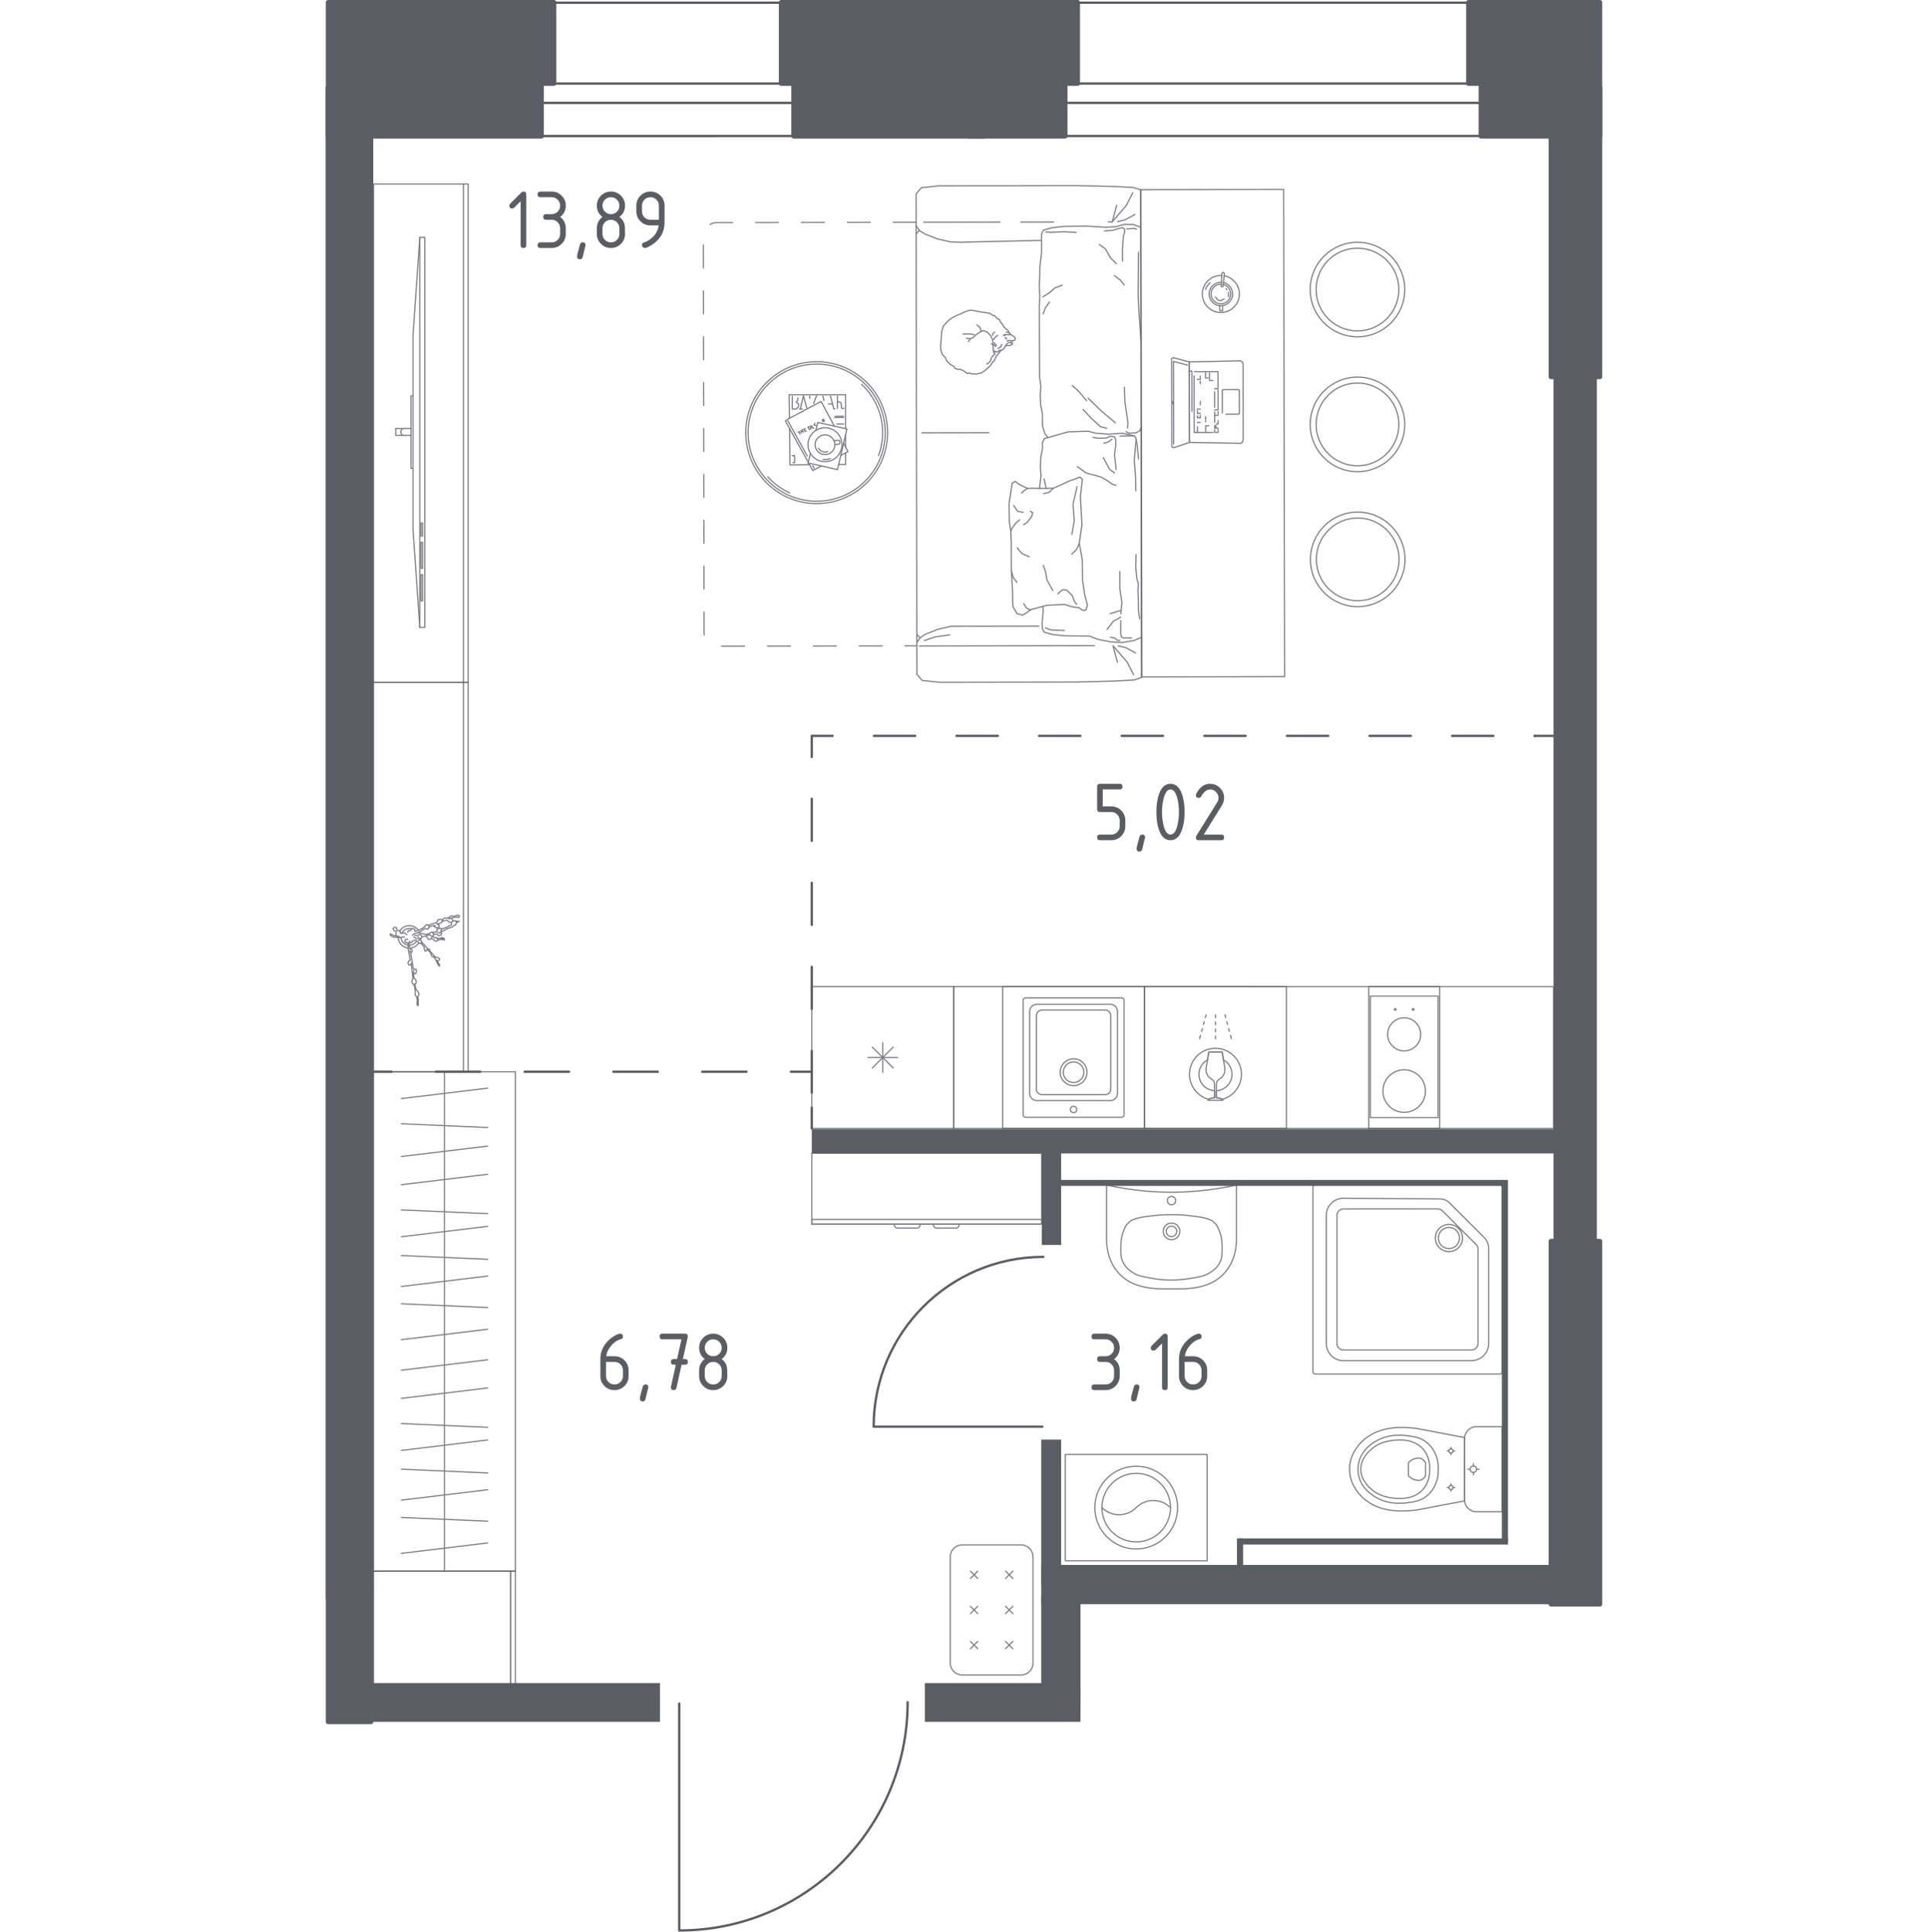 <?xml version="1.0" encoding="iso-8859-1"?>
<!-- Generator: Adobe Illustrator 29.6.1, SVG Export Plug-In . SVG Version: 9.03 Build 0)  -->
<svg version="1.1" xmlns="http://www.w3.org/2000/svg" xmlns:xlink="http://www.w3.org/1999/xlink" x="0px" y="0px"
	 viewBox="0 0 1000 1001.817" style="enable-background:new 0 0 1000 1001.817;" xml:space="preserve">
<g id="&#x426;&#x432;&#x435;&#x442;_&#x43F;&#x43E;&#x43C;&#x435;&#x449;&#x435;&#x43D;&#x438;&#x439;">
</g>
<g id="&#x41E;&#x43A;&#x43D;&#x430;_x2C__&#x434;&#x432;&#x435;&#x440;&#x438;">
	<g>
		
			<path style="fill:none;stroke:#5B5D65;stroke-width:1.211;stroke-linecap:round;stroke-linejoin:round;stroke-miterlimit:10;" d="
			M540.636,739.928h-87.498c0-48.644,39.406-88.07,88.025-88.07"/>
	</g>
	<g>
		
			<path style="fill:none;stroke:#5B5D65;stroke-width:1.211;stroke-linecap:round;stroke-linejoin:round;stroke-miterlimit:10;" d="
			M352.31,883.519l0,117.692c65.431,0,118.461-53.004,118.461-118.402"/>
	</g>
	<g>
		
			<rect x="277.673" y="1.416" transform="matrix(-1 1.300856e-05 -1.300856e-05 -1 696.782 71.939)" style="fill:none;stroke:#5B5D65;stroke-width:1.211;stroke-linecap:round;stroke-linejoin:round;stroke-miterlimit:10;" width="141.435" height="69.112"/>
		
			<rect x="277.673" y="43.321" transform="matrix(-1 1.286948e-05 -1.286948e-05 -1 696.782 96.681)" style="fill:none;stroke:#5B5D65;stroke-width:1.211;stroke-linecap:round;stroke-linejoin:round;stroke-miterlimit:10;" width="141.435" height="10.044"/>
	</g>
	<g>
		
			<rect x="547.1" y="1.403" transform="matrix(-1 1.247274e-05 -1.247274e-05 -1 1320.607 71.91)" style="fill:none;stroke:#5B5D65;stroke-width:1.211;stroke-linecap:round;stroke-linejoin:round;stroke-miterlimit:10;" width="226.408" height="69.112"/>
		
			<rect x="547.1" y="43.308" transform="matrix(-1 1.238586e-05 -1.238586e-05 -1 1320.608 96.651)" style="fill:none;stroke:#5B5D65;stroke-width:1.211;stroke-linecap:round;stroke-linejoin:round;stroke-miterlimit:10;" width="226.408" height="10.044"/>
	</g>
</g>
<g id="&#x41F;&#x443;&#x43D;&#x43A;&#x442;&#x438;&#x440;">
	<g>
		<g>
			
				<line style="fill:none;stroke:#5B5D65;stroke-width:1.211;stroke-linecap:round;stroke-linejoin:round;" x1="192.233" y1="555.857" x2="203.046" y2="555.857"/>
			
				<line style="fill:none;stroke:#5B5D65;stroke-width:1.211;stroke-linecap:round;stroke-linejoin:round;stroke-dasharray:23.022,23.022,0,0,0,0;" x1="226.068" y1="555.857" x2="410.24" y2="555.857"/>
			<polyline style="fill:none;stroke:#5B5D65;stroke-width:1.211;stroke-linecap:round;stroke-linejoin:round;" points="
				410.24,555.857 421.053,555.857 421.053,545.044 			"/>
			
				<line style="fill:none;stroke:#5B5D65;stroke-width:1.211;stroke-linecap:round;stroke-linejoin:round;stroke-dasharray:21.796,21.796,0,0,0,0;" x1="421.053" y1="523.248" x2="421.053" y2="392.473"/>
			<polyline style="fill:none;stroke:#5B5D65;stroke-width:1.211;stroke-linecap:round;stroke-linejoin:round;" points="
				421.053,392.473 421.053,381.66 431.867,381.66 			"/>
			
				<line style="fill:none;stroke:#5B5D65;stroke-width:1.211;stroke-linecap:round;stroke-linejoin:round;stroke-dasharray:21.42,21.42,0,0,0,0;" x1="453.287" y1="381.66" x2="796.011" y2="381.66"/>
			
				<line style="fill:none;stroke:#5B5D65;stroke-width:1.211;stroke-linecap:round;stroke-linejoin:round;" x1="796.011" y1="381.66" x2="806.825" y2="381.66"/>
		</g>
	</g>
	<g>
		<g>
			
				<line style="fill:none;stroke:#5B5D65;stroke-width:1.211;stroke-linecap:round;stroke-linejoin:round;" x1="421.053" y1="585.274" x2="421.053" y2="574.461"/>
			
				<line style="fill:none;stroke:#5B5D65;stroke-width:1.211;stroke-linecap:round;stroke-linejoin:round;" x1="421.053" y1="566.671" x2="421.053" y2="555.857"/>
		</g>
	</g>
</g>
<g id="&#x421;&#x430;&#x43D;&#x442;&#x435;&#x445;&#x43D;&#x438;&#x43A;&#x430;">
	<g style="opacity:0.8;">
		<g>
			
				<rect x="709.925" y="511.709" style="fill:none;stroke:#5B5D65;stroke-width:0.606;stroke-linecap:round;stroke-linejoin:round;stroke-miterlimit:10;" width="36.782" height="73.565"/>
			
				<path style="fill:none;stroke:#5B5D65;stroke-width:0.606;stroke-linecap:round;stroke-linejoin:round;stroke-miterlimit:10;" d="
				M717.281,565.881c0,6.094,4.94,11.034,11.034,11.034c6.094,0,11.036-4.94,11.036-11.034s-4.942-11.034-11.036-11.034
				C722.22,554.847,717.281,559.787,717.281,565.881z"/>
			
				<path style="fill:none;stroke:#5B5D65;stroke-width:0.606;stroke-linecap:round;stroke-linejoin:round;stroke-miterlimit:10;" d="
				M719.733,536.46c0,4.74,3.843,8.584,8.584,8.584c4.738,0,8.581-3.843,8.581-8.584c0-4.74-3.843-8.584-8.581-8.584
				C723.576,527.876,719.733,531.719,719.733,536.46z"/>
			
				<path style="fill:none;stroke:#5B5D65;stroke-width:0.606;stroke-linecap:round;stroke-linejoin:round;stroke-miterlimit:10;" d="
				M723.667,523.98c-0.253,0-0.461-0.205-0.461-0.461c0-0.253,0.208-0.458,0.461-0.458c0.253,0,0.461,0.205,0.461,0.458
				C724.128,523.774,723.92,523.98,723.667,523.98z"/>
			
				<path style="fill:none;stroke:#5B5D65;stroke-width:0.606;stroke-linecap:round;stroke-linejoin:round;stroke-miterlimit:10;" d="
				M732.964,523.98c-0.253,0-0.461-0.205-0.461-0.461c0-0.253,0.208-0.458,0.461-0.458s0.461,0.205,0.461,0.458
				C733.424,523.774,733.217,523.98,732.964,523.98z"/>
			
				<rect x="710.745" y="516.613" style="fill:none;stroke:#5B5D65;stroke-width:0.606;stroke-linecap:round;stroke-linejoin:round;stroke-miterlimit:10;" width="35.141" height="63.037"/>
		</g>
	</g>
	<g style="opacity:0.8;">
		<g>
			
				<ellipse style="fill:none;stroke:#5B5D65;stroke-width:0.606;stroke-linecap:round;stroke-linejoin:round;stroke-miterlimit:10;" cx="556.847" cy="556.106" rx="5.337" ry="5.333"/>
			
				<ellipse style="fill:none;stroke:#5B5D65;stroke-width:0.606;stroke-linecap:round;stroke-linejoin:round;stroke-miterlimit:10;" cx="556.847" cy="575.408" rx="1.661" ry="1.659"/>
			
				<path style="fill:none;stroke:#5B5D65;stroke-width:0.606;stroke-linecap:round;stroke-linejoin:round;stroke-miterlimit:10;" d="
				M531.892,579.449l49.912,0c0.67,0,1.22-0.549,1.22-1.222l0-59.473c0-0.673-0.549-1.222-1.22-1.222l-49.912,0
				c-0.673,0-1.222,0.549-1.222,1.222l0,59.473C530.67,578.9,531.219,579.449,531.892,579.449z"/>
			
				<path style="fill:none;stroke:#5B5D65;stroke-width:0.606;stroke-linecap:round;stroke-linejoin:round;stroke-miterlimit:10;" d="
				M537.739,570.797l38.216,0c2.013,0,3.661-1.648,3.661-3.664l0-42.594c0-2.013-1.648-3.661-3.661-3.661l-38.216,0
				c-2.013,0-3.664,1.648-3.664,3.661l0,42.594C534.076,569.149,535.726,570.797,537.739,570.797z"/>
			
				<path style="fill:none;stroke:#5B5D65;stroke-width:0.606;stroke-linecap:round;stroke-linejoin:round;stroke-miterlimit:10;" d="
				M540.488,567.756l32.719,0c1.611,0,2.93-1.319,2.93-2.93l0-38.065c0-1.613-1.319-2.93-2.93-2.93l-32.719,0
				c-1.611,0-2.93,1.317-2.93,2.93l0,38.065C537.557,566.437,538.877,567.756,540.488,567.756z"/>
			
				<ellipse style="fill:none;stroke:#5B5D65;stroke-width:0.606;stroke-linecap:round;stroke-linejoin:round;stroke-miterlimit:10;" cx="556.847" cy="556.106" rx="6.957" ry="6.953"/>
			
				<rect x="520.065" y="511.709" style="fill:none;stroke:#5B5D65;stroke-width:0.606;stroke-linecap:round;stroke-linejoin:round;stroke-miterlimit:10;" width="73.565" height="73.565"/>
		</g>
	</g>
	<g style="opacity:0.8;">
		<g>
			
				<path style="fill:none;stroke:#5B5D65;stroke-width:0.606;stroke-linecap:round;stroke-linejoin:round;stroke-miterlimit:10;" d="
				M755.412,645.951c-2.117,2.117-5.647,2.117-7.764,0c-2.122-2.126-2.122-5.657,0.004-7.768c2.113-2.122,5.642-2.122,7.76,0
				C757.538,640.294,757.538,643.825,755.412,645.951z"/>
			
				<path style="fill:none;stroke:#5B5D65;stroke-width:0.606;stroke-linecap:round;stroke-linejoin:round;stroke-miterlimit:10;" d="
				M779.067,711.499v-95.853c0-0.616-0.5-1.116-1.116-1.116h-95.853c-0.616,0-1.116,0.5-1.116,1.116v95.853
				c0,0.616,0.5,1.116,1.116,1.116h95.853C778.567,712.615,779.067,712.116,779.067,711.499z"/>
			
				<path style="fill:none;stroke:#5B5D65;stroke-width:0.606;stroke-linecap:round;stroke-linejoin:round;stroke-miterlimit:10;" d="
				M756.526,647.067c-2.727,2.725-7.267,2.725-9.994,0c-2.731-2.736-2.731-7.284,0.004-10c2.723-2.731,7.262-2.731,9.989,0
				C759.262,639.783,759.262,644.331,756.526,647.067z"/>
			
				<path style="fill:none;stroke:#5B5D65;stroke-width:0.606;stroke-linecap:round;stroke-linejoin:round;stroke-miterlimit:10;" d="
				M766.61,696.81v-49.395c-0.095-0.701-0.4-1.378-0.939-1.916l-17.574-17.574c-0.621-0.621-1.423-0.936-2.234-0.969l-49.077,0.03
				c-1.849,0-3.35,1.501-3.35,3.35v66.474c0,1.849,1.501,3.35,3.35,3.35h66.474C765.109,700.16,766.61,698.659,766.61,696.81z"/>
			
				<path style="fill:none;stroke:#5B5D65;stroke-width:0.606;stroke-linecap:round;stroke-linejoin:round;stroke-miterlimit:10;" d="
				M769.541,703.09c2.556-2.556,2.617-5.722,2.617-6.317v-50.085c-0.089-0.638-0.277-1.507-0.707-2.468
				c-0.394-0.885-0.867-1.564-1.254-2.042c-6.034-6.025-12.065-12.05-18.099-18.076c-0.398-0.435-1.088-1.081-2.115-1.585
				c-1.129-0.554-2.154-0.686-2.764-0.718c-16.799-0.121-33.597-0.24-50.396-0.361c-4.933,0-8.932,3.999-8.932,8.932v66.402
				c0,4.935,3.999,8.934,8.932,8.934h66.402C763.819,705.707,766.985,705.646,769.541,703.09z"/>
		</g>
	</g>
	<g style="opacity:0.8;">
		<g>
			
				<path style="fill:none;stroke:#5B5D65;stroke-width:0.606;stroke-linecap:round;stroke-linejoin:round;stroke-miterlimit:10;" d="
				M633.846,646.407c-0.026-1.652-0.069-3.514-0.681-5.828c-0.203-0.759-0.906-3.415-2.323-5.368
				c-2.595-3.575-7.046-3.897-14.548-4.825c-3.603-0.445-6.525-0.426-8.683-0.426c-2.15,0-5.071,0.009-8.69,0.426
				c-7.37,0.852-12.007,1.326-14.548,4.825c-1.388,1.912-2.087,4.487-2.295,5.253c-0.64,2.355-0.683,4.256-0.709,5.943
				c-0.054,3.307-0.086,5.266,0.74,7.422c1.468,3.832,4.65,5.692,6.306,6.659c2.096,1.224,4.397,1.644,9.003,2.485
				c2.939,0.532,6.367,0.915,10.186,0.915c1.055,0,5.004-0.028,10.19-0.915c4.431-0.757,6.646-1.138,8.919-2.437
				c1.378-0.787,4.879-2.742,6.393-6.706C633.931,651.669,633.898,649.69,633.846,646.407z"/>
			
				<path style="fill:none;stroke:#5B5D65;stroke-width:0.606;stroke-linecap:round;stroke-linejoin:round;stroke-miterlimit:10;" d="
				M610.357,638.626c0,1.501-1.222,2.714-2.725,2.714c-1.501,0-2.721-1.213-2.721-2.714c0-1.503,1.22-2.719,2.721-2.718
				C609.135,635.908,610.357,637.123,610.357,638.626z"/>
			
				<path style="fill:none;stroke:#5B5D65;stroke-width:0.606;stroke-linecap:round;stroke-linejoin:round;stroke-miterlimit:10;" d="
				M611.949,638.627c0,2.377-1.936,4.304-4.319,4.304c-2.379,0-4.31-1.927-4.31-4.304c0-2.381,1.931-4.308,4.31-4.308
				C610.014,634.319,611.949,636.246,611.949,638.627z"/>
			
				<path style="fill:none;stroke:#5B5D65;stroke-width:0.606;stroke-linecap:round;stroke-linejoin:round;stroke-miterlimit:10;" d="
				M573.93,614.531c2.788,0.789,4.853,1.086,8.96,1.76c19.418,3.192,36.315,2.167,49.49,0c4.107-0.675,6.172-0.971,8.96-1.76"/>
			
				<path style="fill:none;stroke:#5B5D65;stroke-width:0.606;stroke-linecap:round;stroke-linejoin:round;stroke-miterlimit:10;" d="
				M609.795,622.652c0,1.192-0.969,2.158-2.163,2.158c-1.192,0-2.158-0.967-2.158-2.158c0-1.196,0.967-2.161,2.158-2.161
				C608.826,620.491,609.795,621.456,609.795,622.652z"/>
			
				<path style="fill:none;stroke:#5B5D65;stroke-width:0.606;stroke-linecap:round;stroke-linejoin:round;stroke-miterlimit:10;" d="
				M641.34,641.5v-26.97l-67.41,0l0,26.971c-0.089,3.387,0.177,11.659,5.867,18.313c7.732,9.04,20.1,8.692,27.838,8.653
				c7.738,0.039,20.106,0.387,27.838-8.653C641.163,653.159,641.429,644.887,641.34,641.5z"/>
		</g>
	</g>
	<g style="opacity:0.8;">
		<g>
			
				<path style="fill:none;stroke:#5B5D65;stroke-width:0.606;stroke-linecap:round;stroke-linejoin:round;stroke-miterlimit:10;" d="
				M779.067,739.928h-12.046h-1.231c-3.389,0-6.164,2.781-6.164,6.179v31.78c0,3.4,2.775,6.179,6.164,6.179h1.231h12.046V739.928z"
				/>
			
				<path style="fill:none;stroke:#5B5D65;stroke-width:0.606;stroke-linecap:round;stroke-linejoin:round;stroke-miterlimit:10;" d="
				M764.212,763.664c-0.917,0-1.661-0.746-1.661-1.667c0-0.919,0.744-1.665,1.661-1.665c0.917,0,1.663,0.746,1.663,1.665
				C765.875,762.918,765.129,763.664,764.212,763.664z"/>
			
				<line style="fill:none;stroke:#5B5D65;stroke-width:0.606;stroke-linecap:round;stroke-linejoin:round;stroke-miterlimit:10;" x1="764.212" y1="759.086" x2="764.212" y2="760.332"/>
			
				<line style="fill:none;stroke:#5B5D65;stroke-width:0.606;stroke-linecap:round;stroke-linejoin:round;stroke-miterlimit:10;" x1="764.212" y1="763.664" x2="764.212" y2="764.91"/>
			
				<line style="fill:none;stroke:#5B5D65;stroke-width:0.606;stroke-linecap:round;stroke-linejoin:round;stroke-miterlimit:10;" x1="761.309" y1="761.998" x2="762.55" y2="761.998"/>
			
				<line style="fill:none;stroke:#5B5D65;stroke-width:0.606;stroke-linecap:round;stroke-linejoin:round;stroke-miterlimit:10;" x1="765.874" y1="761.998" x2="767.115" y2="761.998"/>
			
				<line style="fill:none;stroke:#5B5D65;stroke-width:0.606;stroke-linecap:round;stroke-linejoin:round;stroke-miterlimit:10;" x1="752.574" y1="750.585" x2="752.574" y2="751.411"/>
			
				<line style="fill:none;stroke:#5B5D65;stroke-width:0.606;stroke-linecap:round;stroke-linejoin:round;stroke-miterlimit:10;" x1="752.574" y1="753.624" x2="752.574" y2="754.451"/>
			
				<line style="fill:none;stroke:#5B5D65;stroke-width:0.606;stroke-linecap:round;stroke-linejoin:round;stroke-miterlimit:10;" x1="750.646" y1="752.518" x2="751.47" y2="752.518"/>
			
				<line style="fill:none;stroke:#5B5D65;stroke-width:0.606;stroke-linecap:round;stroke-linejoin:round;stroke-miterlimit:10;" x1="753.678" y1="752.518" x2="754.502" y2="752.518"/>
			
				<path style="fill:none;stroke:#5B5D65;stroke-width:0.606;stroke-linecap:round;stroke-linejoin:round;stroke-miterlimit:10;" d="
				M752.574,753.624c-0.61,0-1.103-0.495-1.103-1.107c0-0.61,0.493-1.105,1.103-1.105s1.103,0.495,1.103,1.105
				C753.677,753.129,753.184,753.624,752.574,753.624z"/>
			
				<path style="fill:none;stroke:#5B5D65;stroke-width:0.606;stroke-linecap:round;stroke-linejoin:round;stroke-miterlimit:10;" d="
				M752.574,772.584c-0.61,0-1.103-0.495-1.103-1.107c0-0.61,0.493-1.105,1.103-1.105s1.103,0.495,1.103,1.105
				C753.677,772.089,753.184,772.584,752.574,772.584z"/>
			
				<line style="fill:none;stroke:#5B5D65;stroke-width:0.606;stroke-linecap:round;stroke-linejoin:round;stroke-miterlimit:10;" x1="752.574" y1="769.544" x2="752.574" y2="770.37"/>
			
				<line style="fill:none;stroke:#5B5D65;stroke-width:0.606;stroke-linecap:round;stroke-linejoin:round;stroke-miterlimit:10;" x1="752.574" y1="772.584" x2="752.574" y2="773.41"/>
			
				<line style="fill:none;stroke:#5B5D65;stroke-width:0.606;stroke-linecap:round;stroke-linejoin:round;stroke-miterlimit:10;" x1="750.646" y1="771.477" x2="751.47" y2="771.477"/>
			
				<line style="fill:none;stroke:#5B5D65;stroke-width:0.606;stroke-linecap:round;stroke-linejoin:round;stroke-miterlimit:10;" x1="753.678" y1="771.477" x2="754.502" y2="771.477"/>
			
				<path style="fill:none;stroke:#5B5D65;stroke-width:0.606;stroke-linecap:round;stroke-linejoin:round;stroke-miterlimit:10;" d="
				M732.388,783.402c0.854-0.061,1.555-0.13,2.018-0.182c8.411-1.598,16.821-3.199,25.234-4.797
				c-0.002-5.476-0.004-10.952-0.006-16.425c0.002-5.476,0.004-10.952,0.006-16.428c-8.413-1.598-16.823-3.199-25.234-4.797
				c-0.463-0.05-1.164-0.121-2.018-0.182c-5.043-0.355-13.536-0.952-21.196,3.484c-1.237,0.716-3.726,2.186-6.105,4.994
				c-1.425,1.683-5.097,6.151-5.102,12.766c0,0.054,0.004,0.106,0.007,0.162c-0.002,0.054-0.007,0.106-0.007,0.16
				c0.004,6.616,3.677,11.084,5.102,12.766c2.379,2.809,4.868,4.278,6.105,4.994C718.852,784.354,727.344,783.757,732.388,783.402z"
				/>
			
				<path style="fill:none;stroke:#5B5D65;stroke-width:0.606;stroke-linecap:round;stroke-linejoin:round;stroke-miterlimit:10;" d="
				M731.282,779.204c2.478-0.363,5.251-0.8,8.097-2.844c3.512-2.519,4.937-5.904,5.387-7.007c1.222-3.008,1.222-5.569,1.222-7.355
				c0-1.789,0-4.349-1.222-7.355c-0.45-1.103-1.875-4.488-5.387-7.007c-2.846-2.044-5.619-2.483-8.097-2.844
				c-3.16-0.463-11.417-1.67-18.848,3.417c-1.851,1.265-5.757,3.977-7.37,9.187c-0.335,1.079-1.36,4.816,0,9.204
				c1.613,5.21,5.519,7.92,7.37,9.187C719.868,780.874,728.125,779.665,731.282,779.204z"/>
			
				<path style="fill:none;stroke:#5B5D65;stroke-width:0.606;stroke-linecap:round;stroke-linejoin:round;stroke-miterlimit:10;" d="
				M737.779,772.797c3.813-4.083,3.8-9.403,3.791-10.8c0.009-1.395,0.022-6.717-3.791-10.798c-3.374-3.612-8.006-4.395-11.685-4.369
				c-2.543-0.039-4.609,0.329-5.424,0.474c-2.011,0.359-5.96,1.244-9.44,4.351c-1.406,1.254-5.407,4.829-5.422,10.309
				c-0.013,5.519,4.027,9.131,5.422,10.376c3.475,3.106,7.427,3.99,9.44,4.349c0.815,0.147,2.881,0.515,5.424,0.476
				C729.773,777.189,734.405,776.409,737.779,772.797z"/>
			
				<path style="fill:none;stroke:#5B5D65;stroke-width:0.606;stroke-linecap:round;stroke-linejoin:round;stroke-miterlimit:10;" d="
				M737.417,767.396c1.224-0.584,1.786-1.648,1.968-2.035v-6.734c-0.182-0.387-0.744-1.453-1.968-2.033
				c-1.01-0.48-1.933-0.374-2.591-0.29c-2.212,0.286-3.707,1.678-4.317,2.323v6.734c0.584,0.631,2.024,1.994,4.191,2.31
				C735.393,767.772,736.362,767.9,737.417,767.396z"/>
		</g>
	</g>
</g>
<g id="&#x41C;&#x435;&#x431;&#x435;&#x43B;&#x44C;">
	<g style="opacity:0.8;">
		
			<rect x="593.651" y="511.709" style="fill:none;stroke:#5B5D65;stroke-width:0.606;stroke-linecap:round;stroke-linejoin:round;stroke-miterlimit:10;" width="73.564" height="73.564"/>
		
			<line style="fill:none;stroke:#5B5D65;stroke-width:0.606;stroke-linecap:round;stroke-linejoin:round;stroke-miterlimit:10;" x1="635.36" y1="526.338" x2="635.739" y2="527.761"/>
		
			<line style="fill:none;stroke:#5B5D65;stroke-width:0.606;stroke-linecap:round;stroke-linejoin:round;stroke-miterlimit:10;" x1="636.309" y1="529.888" x2="636.688" y2="531.311"/>
		
			<line style="fill:none;stroke:#5B5D65;stroke-width:0.606;stroke-linecap:round;stroke-linejoin:round;stroke-miterlimit:10;" x1="637.258" y1="533.438" x2="637.638" y2="534.861"/>
		
			<line style="fill:none;stroke:#5B5D65;stroke-width:0.606;stroke-linecap:round;stroke-linejoin:round;stroke-miterlimit:10;" x1="638.207" y1="536.988" x2="638.294" y2="537.313"/>
		
			<line style="fill:none;stroke:#5B5D65;stroke-width:0.606;stroke-linecap:round;stroke-linejoin:round;stroke-miterlimit:10;" x1="638.294" y1="537.313" x2="638.673" y2="538.736"/>
		
			<line style="fill:none;stroke:#5B5D65;stroke-width:0.606;stroke-linecap:round;stroke-linejoin:round;stroke-miterlimit:10;" x1="630.446" y1="526.336" x2="630.445" y2="527.807"/>
		
			<line style="fill:none;stroke:#5B5D65;stroke-width:0.606;stroke-linecap:round;stroke-linejoin:round;stroke-miterlimit:10;" x1="630.444" y1="530.014" x2="630.443" y2="531.479"/>
		
			<line style="fill:none;stroke:#5B5D65;stroke-width:0.606;stroke-linecap:round;stroke-linejoin:round;stroke-miterlimit:10;" x1="630.442" y1="533.686" x2="630.441" y2="535.157"/>
		
			<line style="fill:none;stroke:#5B5D65;stroke-width:0.606;stroke-linecap:round;stroke-linejoin:round;stroke-miterlimit:10;" x1="630.44" y1="537.26" x2="630.439" y2="538.731"/>
		
			<line style="fill:none;stroke:#5B5D65;stroke-width:0.606;stroke-linecap:round;stroke-linejoin:round;stroke-miterlimit:10;" x1="625.533" y1="526.333" x2="625.152" y2="527.755"/>
		
			<line style="fill:none;stroke:#5B5D65;stroke-width:0.606;stroke-linecap:round;stroke-linejoin:round;stroke-miterlimit:10;" x1="624.58" y1="529.882" x2="624.198" y2="531.304"/>
		
			<line style="fill:none;stroke:#5B5D65;stroke-width:0.606;stroke-linecap:round;stroke-linejoin:round;stroke-miterlimit:10;" x1="623.626" y1="533.43" x2="623.245" y2="534.852"/>
		
			<line style="fill:none;stroke:#5B5D65;stroke-width:0.606;stroke-linecap:round;stroke-linejoin:round;stroke-miterlimit:10;" x1="622.673" y1="536.979" x2="622.586" y2="537.304"/>
		
			<line style="fill:none;stroke:#5B5D65;stroke-width:0.606;stroke-linecap:round;stroke-linejoin:round;stroke-miterlimit:10;" x1="622.586" y1="537.304" x2="622.205" y2="538.726"/>
		
			<path style="fill:none;stroke:#5B5D65;stroke-width:0.606;stroke-linecap:round;stroke-linejoin:round;stroke-miterlimit:10;" d="
			M629.908,569.407l0.004-7.117c0.001-0.031,0.002-0.061,0.002-0.092c0.001-1.048-0.567-2.017-1.483-2.527
			c-1.793-0.976-2.908-2.858-2.907-4.9c0-0.356,0.034-0.711,0.102-1.061l1.334-8.042l6.948,0.004l1.325,8.044
			c0.067,0.35,0.101,0.705,0.101,1.061c-0.001,2.041-1.119,3.923-2.912,4.896c-0.917,0.508-1.486,1.477-1.486,2.525
			c0,0.031,0.001,0.061,0.002,0.092l-0.004,7.117c0.134-0.012,0.269-0.018,0.404-0.018c1.142,0.001,2.237,0.449,3.047,1.259
			l-7.995-0.005c0.823-0.809,1.929-1.262,3.081-1.261C629.617,569.383,629.763,569.389,629.908,569.407z"/>
		
			<path style="fill:none;stroke:#5B5D65;stroke-width:0.606;stroke-linecap:round;stroke-linejoin:round;stroke-miterlimit:10;" d="
			M616.955,557.156c0.004-7.442,6.04-13.47,13.481-13.465s13.47,6.04,13.465,13.481c-0.004,6.263-4.287,11.51-10.078,13.017
			c-0.724-0.513-1.587-0.798-2.485-0.799c-0.135,0-0.27,0.006-0.404,0.018l0.002-3.718c4.493-0.268,8.066-3.959,8.068-8.52
			c0.002-3.227-1.799-6.004-4.432-7.469l-0.663-4.028l-6.948-0.004l-0.668,4.027c-2.634,1.462-4.439,4.238-4.441,7.464
			c-0.003,4.561,3.565,8.257,8.058,8.53l-0.002,3.718c-0.145-0.019-0.291-0.025-0.437-0.025c-0.9,0-1.767,0.284-2.498,0.791
			C621.207,568.644,616.952,563.403,616.955,557.156z"/>
	</g>
	
		<rect x="613.43" y="392.916" transform="matrix(-1.030794e-05 1 -1 -1.030794e-05 1198.702 -101.721)" style="opacity:0.8;fill:none;stroke:#5B5D65;stroke-width:0.606;stroke-linecap:round;stroke-linejoin:round;stroke-miterlimit:10;" width="73.563" height="311.136"/>
	<g style="opacity:0.8;">
		
			<rect x="421.067" y="511.695" style="fill:none;stroke:#5B5D65;stroke-width:0.606;stroke-linecap:round;stroke-linejoin:round;stroke-miterlimit:10;" width="73.564" height="73.564"/>
		<g>
			
				<line style="fill:none;stroke:#5B5D65;stroke-width:0.606;stroke-linecap:round;stroke-linejoin:round;stroke-miterlimit:10;" x1="463.278" y1="543.045" x2="452.421" y2="553.906"/>
			
				<line style="fill:none;stroke:#5B5D65;stroke-width:0.606;stroke-linecap:round;stroke-linejoin:round;stroke-miterlimit:10;" x1="452.417" y1="543.049" x2="463.282" y2="553.901"/>
			
				<line style="fill:none;stroke:#5B5D65;stroke-width:0.606;stroke-linecap:round;stroke-linejoin:round;stroke-miterlimit:10;" x1="457.844" y1="540.798" x2="457.85" y2="556.157"/>
			
				<line style="fill:none;stroke:#5B5D65;stroke-width:0.606;stroke-linecap:round;stroke-linejoin:round;stroke-miterlimit:10;" x1="450.17" y1="548.483" x2="465.529" y2="548.477"/>
		</g>
	</g>
	<g style="opacity:0.8;">
		
			<line style="fill:none;stroke:#5B5D65;stroke-width:0.606;stroke-linecap:round;stroke-linejoin:round;stroke-miterlimit:10;" x1="208.182" y1="651.157" x2="252.924" y2="653.112"/>
		
			<line style="fill:none;stroke:#5B5D65;stroke-width:0.606;stroke-linecap:round;stroke-linejoin:round;stroke-miterlimit:10;" x1="208.182" y1="676.178" x2="252.924" y2="678.129"/>
		
			<line style="fill:none;stroke:#5B5D65;stroke-width:0.606;stroke-linecap:round;stroke-linejoin:round;stroke-miterlimit:10;" x1="208.182" y1="667.203" x2="252.924" y2="661.797"/>
		
			<line style="fill:none;stroke:#5B5D65;stroke-width:0.606;stroke-linecap:round;stroke-linejoin:round;stroke-miterlimit:10;" x1="208.182" y1="694.802" x2="252.924" y2="689.396"/>
		
			<line style="fill:none;stroke:#5B5D65;stroke-width:0.606;stroke-linecap:round;stroke-linejoin:round;stroke-miterlimit:10;" x1="252.924" y1="629.436" x2="208.182" y2="627.49"/>
		
			<line style="fill:none;stroke:#5B5D65;stroke-width:0.606;stroke-linecap:round;stroke-linejoin:round;stroke-miterlimit:10;" x1="252.924" y1="609.016" x2="208.182" y2="614.423"/>
		
			<line style="fill:none;stroke:#5B5D65;stroke-width:0.606;stroke-linecap:round;stroke-linejoin:round;stroke-miterlimit:10;" x1="252.924" y1="584.779" x2="208.182" y2="582.832"/>
		
			<line style="fill:none;stroke:#5B5D65;stroke-width:0.606;stroke-linecap:round;stroke-linejoin:round;stroke-miterlimit:10;" x1="252.924" y1="564.359" x2="208.182" y2="569.766"/>
		
			<line style="fill:none;stroke:#5B5D65;stroke-width:0.606;stroke-linecap:round;stroke-linejoin:round;stroke-miterlimit:10;" x1="252.924" y1="636.01" x2="208.182" y2="641.417"/>
		
			<line style="fill:none;stroke:#5B5D65;stroke-width:0.606;stroke-linecap:round;stroke-linejoin:round;stroke-miterlimit:10;" x1="252.924" y1="594.406" x2="208.182" y2="599.812"/>
		
			<line style="fill:none;stroke:#5B5D65;stroke-width:0.606;stroke-linecap:round;stroke-linejoin:round;stroke-miterlimit:10;" x1="230.553" y1="555.857" x2="230.553" y2="814.856"/>
		
			<rect x="101.054" y="648.575" transform="matrix(2.550144e-11 -1 1 2.550144e-11 -454.804 915.909)" style="fill:none;stroke:#5B5D65;stroke-width:0.632;stroke-linecap:round;stroke-linejoin:round;stroke-miterlimit:10;" width="258.999" height="73.564"/>
		
			<line style="fill:none;stroke:#5B5D65;stroke-width:0.606;stroke-linecap:round;stroke-linejoin:round;stroke-miterlimit:10;" x1="208.182" y1="761.983" x2="252.924" y2="763.938"/>
		
			<line style="fill:none;stroke:#5B5D65;stroke-width:0.606;stroke-linecap:round;stroke-linejoin:round;stroke-miterlimit:10;" x1="208.182" y1="787.004" x2="252.924" y2="788.955"/>
		
			<line style="fill:none;stroke:#5B5D65;stroke-width:0.606;stroke-linecap:round;stroke-linejoin:round;stroke-miterlimit:10;" x1="208.182" y1="778.029" x2="252.924" y2="772.623"/>
		
			<line style="fill:none;stroke:#5B5D65;stroke-width:0.606;stroke-linecap:round;stroke-linejoin:round;stroke-miterlimit:10;" x1="208.182" y1="805.629" x2="252.924" y2="800.222"/>
		
			<line style="fill:none;stroke:#5B5D65;stroke-width:0.606;stroke-linecap:round;stroke-linejoin:round;stroke-miterlimit:10;" x1="252.924" y1="740.262" x2="208.182" y2="738.316"/>
		
			<line style="fill:none;stroke:#5B5D65;stroke-width:0.606;stroke-linecap:round;stroke-linejoin:round;stroke-miterlimit:10;" x1="252.924" y1="719.843" x2="208.182" y2="725.249"/>
		
			<line style="fill:none;stroke:#5B5D65;stroke-width:0.606;stroke-linecap:round;stroke-linejoin:round;stroke-miterlimit:10;" x1="252.924" y1="746.836" x2="208.182" y2="752.243"/>
		
			<line style="fill:none;stroke:#5B5D65;stroke-width:0.606;stroke-linecap:round;stroke-linejoin:round;stroke-miterlimit:10;" x1="252.924" y1="705.232" x2="208.182" y2="710.639"/>
	</g>
	<g style="opacity:0.8;">
		
			<path style="fill:none;stroke:#5B5D65;stroke-width:0.606;stroke-linecap:round;stroke-linejoin:round;stroke-miterlimit:10;" d="
			M463.782,634.89L463.782,634.89c0,1.113,0.74,2.024,1.639,2.024h10.215c0.903,0,1.644-0.91,1.644-2.024"/>
		
			<path style="fill:none;stroke:#5B5D65;stroke-width:0.606;stroke-linecap:round;stroke-linejoin:round;stroke-miterlimit:10;" d="
			M484.022,634.89L484.022,634.89c0,1.113,0.74,2.024,1.639,2.024h10.215c0.903,0,1.644-0.91,1.644-2.024"/>
		
			<rect x="421.053" y="598.108" style="fill:none;stroke:#5B5D65;stroke-width:0.606;stroke-linecap:round;stroke-linejoin:round;stroke-miterlimit:10;" width="119.194" height="36.782"/>
		
			<rect x="421.053" y="632.437" style="fill:none;stroke:#5B5D65;stroke-width:0.606;stroke-linecap:round;stroke-linejoin:round;stroke-miterlimit:10;" width="119.194" height="2.453"/>
	</g>
	<g style="opacity:0.8;">
		
			<polyline style="fill:none;stroke:#5B5D65;stroke-width:0.606;stroke-linecap:round;stroke-linejoin:round;stroke-miterlimit:10;" points="
			227.141,483.571 228.174,483.924 228.649,483.231 231.162,482.151 232.008,481.587 234.708,480.718 235.342,480.013 
			236.188,479.755 236.798,478.464 236.305,477.571 235.019,477.589 234.166,478.401 234.215,479.638 233.252,480.084 
			231.093,481.188 229.002,481.775 		"/>
		
			<polyline style="fill:none;stroke:#5B5D65;stroke-width:0.606;stroke-linecap:round;stroke-linejoin:round;stroke-miterlimit:10;" points="
			234.166,478.401 232.665,478.117 231.894,477.142 229.292,477.911 		"/>
		
			<line style="fill:none;stroke:#5B5D65;stroke-width:0.606;stroke-linecap:round;stroke-linejoin:round;stroke-miterlimit:10;" x1="235.019" y1="477.589" x2="234.166" y2="476.209"/>
		
			<polyline style="fill:none;stroke:#5B5D65;stroke-width:0.606;stroke-linecap:round;stroke-linejoin:round;stroke-miterlimit:10;" points="
			236.798,478.464 238.208,477.806 236.436,477.807 		"/>
		
			<polyline style="fill:none;stroke:#5B5D65;stroke-width:0.606;stroke-linecap:round;stroke-linejoin:round;stroke-miterlimit:10;" points="
			232.778,476.43 234.166,476.209 235.202,475.833 237.081,475.716 237.95,475.833 238.302,475.034 237.293,474.518 
			236.846,474.894 234.826,475.199 233.934,474.941 233.3,475.693 231.821,476.162 230.716,476.045 229.313,477.074 		"/>
		
			<polyline style="fill:none;stroke:#5B5D65;stroke-width:0.606;stroke-linecap:round;stroke-linejoin:round;stroke-miterlimit:10;" points="
			222.527,480.663 224.981,480.024 225.421,480.768 226.436,481.275 227.62,480.87 227.754,479.889 226.571,479.179 
			227.754,479.044 229.006,478.502 229.615,477.252 228.803,476.778 227.281,476.947 226.773,477.792 226.605,478.469 
			224.17,479.145 222.177,479.866 		"/>
		
			<polyline style="fill:none;stroke:#5B5D65;stroke-width:0.606;stroke-linecap:round;stroke-linejoin:round;stroke-miterlimit:10;" points="
			216.831,483.651 219.532,484.356 221.027,484.65 222.834,484.079 223.46,483.467 224.406,483.542 224.914,484.522 
			224.677,485.469 223.696,485.469 222.816,484.792 220.517,485.503 218.725,485.942 		"/>
		
			<polyline style="fill:none;stroke:#5B5D65;stroke-width:0.606;stroke-linecap:round;stroke-linejoin:round;stroke-miterlimit:10;" points="
			224.406,483.542 226.559,483.255 226.723,481.987 227.969,481.305 229.002,481.775 228.649,483.231 229.142,483.959 
			228.838,484.875 227.522,485.369 226.723,484.406 224.914,484.522 		"/>
		
			<polyline style="fill:none;stroke:#5B5D65;stroke-width:0.606;stroke-linecap:round;stroke-linejoin:round;stroke-miterlimit:10;" points="
			212.403,488.078 212.207,489.684 212.646,492.363 213.571,492.412 213.766,493.337 213.328,494.067 212.5,493.19 		"/>
		
			<polyline style="fill:none;stroke:#5B5D65;stroke-width:0.606;stroke-linecap:round;stroke-linejoin:round;stroke-miterlimit:10;" points="
			213.522,499.327 212.987,500.447 212.013,500.496 211.574,499.327 212.11,498.304 212.792,498.109 211.721,492.412 
			211.672,488.955 210.406,488.857 209.968,488.029 210.26,487.298 211.477,487.054 		"/>
		
			<polyline style="fill:none;stroke:#5B5D65;stroke-width:0.606;stroke-linecap:round;stroke-linejoin:round;stroke-miterlimit:10;" points="
			212.853,493.565 213.815,498.937 214.35,502.395 215.86,502.785 216.006,503.904 215.616,504.927 215.032,505.024 
			214.497,504.342 		"/>
		
			<polyline style="fill:none;stroke:#5B5D65;stroke-width:0.606;stroke-linecap:round;stroke-linejoin:round;stroke-miterlimit:10;" points="
			215.09,510.433 215.811,513.205 216.835,514.375 217.272,515.348 217.077,516.42 216.639,516.858 217.028,518.612 
			216.883,519.487 216.98,521.581 216.298,521.193 216.395,518.514 216.055,516.907 215.325,516.127 215.373,514.277 
			215.178,512.427 214.643,510.625 		"/>
		
			<polyline style="fill:none;stroke:#5B5D65;stroke-width:0.606;stroke-linecap:round;stroke-linejoin:round;stroke-miterlimit:10;" points="
			217.028,487.591 218.247,487.542 218.734,488.418 218.392,489.246 217.516,489.246 216.639,488.369 215.373,487.493 
			213.815,488.126 213.279,489.002 212.31,488.839 		"/>
		
			<polyline style="fill:none;stroke:#5B5D65;stroke-width:0.606;stroke-linecap:round;stroke-linejoin:round;stroke-miterlimit:10;" points="
			218.686,488.532 221.983,492.195 222.908,492.358 222.92,493.147 225.83,496.477 226.74,496.518 227.881,497.034 227.964,497.85 
			227.406,498.217 226.59,498.093 228.044,500.458 227.949,501.098 227.242,500.458 225.87,497.428 224.918,496.259 
			224.188,496.161 223.555,495.042 223.555,494.409 221.461,492.315 221.119,493.141 220.388,493.239 219.999,492.022 
			219.999,491.096 218.392,489.246 		"/>
		
			<polyline style="fill:none;stroke:#5B5D65;stroke-width:0.606;stroke-linecap:round;stroke-linejoin:round;stroke-miterlimit:10;" points="
			211.097,484.755 210.294,484.323 209.746,483.717 208.982,484.031 207.612,483.972 207.574,482.915 205.871,482.464 
			205.655,481.134 204.599,480.88 203.835,481.623 204.501,482.778 205.518,483.072 205.323,484.441 205.715,485.458 		"/>
		
			<polyline style="fill:none;stroke:#5B5D65;stroke-width:0.606;stroke-linecap:round;stroke-linejoin:round;stroke-miterlimit:10;" points="
			209.746,485.89 208.533,486.027 207.456,486.32 203.992,485.949 202.543,485.185 202.329,484.363 204.402,485.204 
			205.715,485.458 206.987,485.636 207.456,486.32 		"/>
		
			<polyline style="fill:none;stroke:#5B5D65;stroke-width:0.606;stroke-linecap:round;stroke-linejoin:round;stroke-miterlimit:10;" points="
			217.17,484.624 218.42,484.893 218.725,485.942 218.488,486.686 217.338,486.822 216.831,485.874 		"/>
		
			<line style="fill:none;stroke:#5B5D65;stroke-width:0.606;stroke-linecap:round;stroke-linejoin:round;stroke-miterlimit:10;" x1="224.981" y1="480.024" x2="225.929" y2="480.16"/>
		
			<polyline style="fill:none;stroke:#5B5D65;stroke-width:0.606;stroke-linecap:round;stroke-linejoin:round;stroke-miterlimit:10;" points="
			223.976,485.469 225.315,486.355 226.16,486.213 227.123,487.035 227.076,487.858 225.714,488.116 224.728,487.247 
			223.718,486.378 223.46,487.035 222.262,487.224 221.416,486.167 220.953,485.369 		"/>
		
			<line style="fill:none;stroke:#5B5D65;stroke-width:0.606;stroke-linecap:round;stroke-linejoin:round;stroke-miterlimit:10;" x1="226.714" y1="486.687" x2="228.45" y2="486.624"/>
		
			<polyline style="fill:none;stroke:#5B5D65;stroke-width:0.606;stroke-linecap:round;stroke-linejoin:round;stroke-miterlimit:10;" points="
			230.485,487.526 229.702,487.035 228.45,486.624 229.056,486.234 230.388,486.645 230.485,487.526 228.607,487.172 
			227.098,487.468 		"/>
		
			<polyline style="fill:none;stroke:#5B5D65;stroke-width:0.606;stroke-linecap:round;stroke-linejoin:round;stroke-miterlimit:10;" points="
			213.862,485.053 214.775,484.377 216.831,483.651 218.044,483.083 219.383,482.12 220.745,481.51 221.755,481.91 222.366,481.417 
			222.576,480.429 222.177,479.866 221.285,479.466 220.417,480.171 220.157,480.829 217.615,482.222 215.181,483.099 
			215.035,481.735 213.817,481.54 212.843,482.659 211.966,482.612 211.382,483.488 		"/>
		
			<line style="fill:none;stroke:#5B5D65;stroke-width:0.606;stroke-linecap:round;stroke-linejoin:round;stroke-miterlimit:10;" x1="214.538" y1="485.899" x2="216.398" y2="486.88"/>
		
			<line style="fill:none;stroke:#5B5D65;stroke-width:0.606;stroke-linecap:round;stroke-linejoin:round;stroke-miterlimit:10;" x1="215.181" y1="485.121" x2="216.77" y2="485.189"/>
		
			<polyline style="fill:none;stroke:#5B5D65;stroke-width:0.606;stroke-linecap:round;stroke-linejoin:round;stroke-miterlimit:10;" points="
			214.678,503.177 214.497,504.342 214.643,507.167 215.373,507.751 215.909,508.97 215.665,510.187 214.643,510.625 
			213.815,509.992 213.668,508.579 214.204,507.655 213.522,501.908 213.353,499.682 		"/>
		
			<path style="fill:none;stroke:#5B5D65;stroke-width:0.606;stroke-linecap:round;stroke-linejoin:round;stroke-miterlimit:10;" d="
			M216.091,487.99c-0.764,1.375-2.213,2.228-3.786,2.228c-2.279,0-4.169-1.767-4.322-4.042"/>
		
			<path style="fill:none;stroke:#5B5D65;stroke-width:0.606;stroke-linecap:round;stroke-linejoin:round;stroke-miterlimit:10;" d="
			M218.065,486.736c-0.041,0.277-0.103,0.552-0.182,0.82"/>
		
			<path style="fill:none;stroke:#5B5D65;stroke-width:0.606;stroke-linecap:round;stroke-linejoin:round;stroke-miterlimit:10;" d="
			M207.336,482.852c1.058-1.732,2.94-2.787,4.969-2.787c1.854,0,3.598,0.883,4.695,2.379"/>
		
			<path style="fill:none;stroke:#5B5D65;stroke-width:0.606;stroke-linecap:round;stroke-linejoin:round;stroke-miterlimit:10;" d="
			M217.242,488.971c-1.021,1.632-2.781,2.655-4.703,2.731"/>
		
			<path style="fill:none;stroke:#5B5D65;stroke-width:0.606;stroke-linecap:round;stroke-linejoin:round;stroke-miterlimit:10;" d="
			M211.71,491.676c-2.844-0.291-5.055-2.605-5.218-5.459"/>
		
			<path style="fill:none;stroke:#5B5D65;stroke-width:0.606;stroke-linecap:round;stroke-linejoin:round;stroke-miterlimit:10;" d="
			M208.403,484.005c0.722-1.498,2.238-2.451,3.902-2.451c0.448,0,0.894,0.069,1.321,0.205"/>
	</g>
	<g style="opacity:0.8;">
		<g>
			
				<line style="fill:none;stroke:#5B5D65;stroke-width:0.606;stroke-linecap:round;stroke-linejoin:round;stroke-miterlimit:10;" x1="217.737" y1="123.113" x2="217.737" y2="325.415"/>
			
				<polygon style="fill:none;stroke:#5B5D65;stroke-width:0.606;stroke-linecap:round;stroke-linejoin:round;stroke-miterlimit:10;" points="
				217.737,325.415 214.221,274.764 214.221,173.763 217.737,123.114 220.313,123.114 220.315,325.415 			"/>
			
				<polyline style="fill:none;stroke:#5B5D65;stroke-width:0.606;stroke-linecap:round;stroke-linejoin:round;stroke-miterlimit:10;" points="
				214.222,205.307 213.162,205.307 213.162,242.916 214.222,242.916 			"/>
			
				<polyline style="fill:none;stroke:#5B5D65;stroke-width:0.606;stroke-linecap:round;stroke-linejoin:round;stroke-miterlimit:10;" points="
				213.161,222.228 205.249,222.228 205.251,225.805 213.161,225.805 			"/>
			
				<rect x="218.37" y="298.064" style="fill:none;stroke:#5B5D65;stroke-width:0.606;stroke-linecap:round;stroke-linejoin:round;stroke-miterlimit:10;" width="0.825" height="13.538"/>
			
				<rect x="218.37" y="281.23" style="fill:none;stroke:#5B5D65;stroke-width:0.606;stroke-linecap:round;stroke-linejoin:round;stroke-miterlimit:10;" width="0.825" height="13.532"/>
			
				<rect x="218.37" y="271.239" style="fill:none;stroke:#5B5D65;stroke-width:0.606;stroke-linecap:round;stroke-linejoin:round;stroke-miterlimit:10;" width="0.827" height="6.778"/>
			
				<path style="fill:none;stroke:#5B5D65;stroke-width:0.606;stroke-linecap:round;stroke-linejoin:round;stroke-miterlimit:10;" d="
				M209.206,222.228c-0.786,0.175-1.35,0.921-1.35,1.786c0,0.863,0.563,1.609,1.35,1.791"/>
		</g>
	</g>
	<g style="opacity:0.8;">
		<g>
			
				<rect x="193.777" y="95.426" style="fill:none;stroke:#5B5D65;stroke-width:0.606;stroke-linecap:round;stroke-linejoin:round;stroke-miterlimit:10;" width="49.042" height="258.439"/>
			
				<line style="fill:none;stroke:#5B5D65;stroke-width:0.606;stroke-linecap:round;stroke-linejoin:round;stroke-miterlimit:10;" x1="240.367" y1="95.426" x2="240.366" y2="353.865"/>
		</g>
	</g>
	<g style="opacity:0.8;">
		<g>
			
				<polyline style="fill:none;stroke:#5B5D65;stroke-width:0.606;stroke-linecap:round;stroke-linejoin:round;stroke-miterlimit:10;" points="
				580.94,226.191 585.29,226.037 588.163,226.032 			"/>
			
				<line style="fill:none;stroke:#5B5D65;stroke-width:0.606;stroke-linecap:round;stroke-linejoin:round;stroke-miterlimit:10;" x1="475.537" y1="333.252" x2="475.165" y2="117.045"/>
			
				<polyline style="fill:none;stroke:#5B5D65;stroke-width:0.606;stroke-linecap:round;stroke-linejoin:round;stroke-miterlimit:10;" points="
				492.566,329.274 485.052,330.306 479.45,332.225 			"/>
			
				<polyline style="fill:none;stroke:#5B5D65;stroke-width:0.606;stroke-linecap:round;stroke-linejoin:round;stroke-miterlimit:10;" points="
				538.861,324.736 493.196,324.815 486.572,326.355 480.009,328.936 477.194,330.763 475.537,333.252 475.566,349.744 
				478.314,352.916 487.381,353.865 558.831,353.743 578.063,353.235 588.339,352.673 592.045,351.42 591.61,98.476 587.899,97.238 
				577.621,96.71 558.388,96.267 486.938,96.39 477.874,97.37 475.137,100.554 475.165,117.045 476.831,119.526 479.652,121.347 
				486.224,123.905 492.853,125.42 498.323,125.657 501.584,125.528 540.208,124.686 			"/>
			
				<line style="fill:none;stroke:#5B5D65;stroke-width:0.606;stroke-linecap:round;stroke-linejoin:round;stroke-miterlimit:10;" x1="477.195" y1="330.764" x2="475.529" y2="329.05"/>
			
				<polyline style="fill:none;stroke:#5B5D65;stroke-width:0.606;stroke-linecap:round;stroke-linejoin:round;stroke-miterlimit:10;" points="
				579.602,343.496 577.274,334.858 584.639,343.428 587.967,349.931 			"/>
			
				<polyline style="fill:none;stroke:#5B5D65;stroke-width:0.606;stroke-linecap:round;stroke-linejoin:round;stroke-miterlimit:10;" points="
				580.018,334.957 583.829,335.871 589.054,338.689 			"/>
			
				<polyline style="fill:none;stroke:#5B5D65;stroke-width:0.606;stroke-linecap:round;stroke-linejoin:round;stroke-miterlimit:10;" points="
				539.301,253.33 539.327,251.788 539.954,246.797 539.628,242.235 539.831,237.245 540.673,232.838 540.667,229.46 
				541.708,227.493 546.066,226.256 553.815,223.985 564.572,223.64 567.816,224.591 574.969,225.169 582.044,224.642 
				588.163,226.031 589.125,227.061 589.793,230.597 590.545,238.043 			"/>
			
				<polyline style="fill:none;stroke:#5B5D65;stroke-width:0.606;stroke-linecap:round;stroke-linejoin:round;stroke-miterlimit:10;" points="
				592.01,330.636 588.183,332.178 582.227,333.233 576.268,332.936 569.447,331.596 565.05,329.887 552.309,329.774 
				545.979,329.108 541.618,327.888 540.569,325.923 540.563,322.545 541.105,316.586 540.857,314.496 			"/>
			
				<polyline style="fill:none;stroke:#5B5D65;stroke-width:0.606;stroke-linecap:round;stroke-linejoin:round;stroke-miterlimit:10;" points="
				584.044,223.875 585.633,224.692 589.266,224.428 591.208,223.402 591.824,221.608 			"/>
			
				<polyline style="fill:none;stroke:#5B5D65;stroke-width:0.606;stroke-linecap:round;stroke-linejoin:round;stroke-miterlimit:10;" points="
				589.585,118.826 588.049,118.461 584.362,118.711 			"/>
			
				<polyline style="fill:none;stroke:#5B5D65;stroke-width:0.606;stroke-linecap:round;stroke-linejoin:round;stroke-miterlimit:10;" points="
				572.878,119.776 577.362,119.401 579.509,118.72 582.211,118.041 583.319,118.958 583.383,120.189 582.71,122.24 
				582.171,129.367 582.241,135.448 			"/>
			
				<line style="fill:none;stroke:#5B5D65;stroke-width:0.606;stroke-linecap:round;stroke-linejoin:round;stroke-miterlimit:10;" x1="581.03" y1="316.717" x2="575.8" y2="318.274"/>
			
				<polyline style="fill:none;stroke:#5B5D65;stroke-width:0.606;stroke-linecap:round;stroke-linejoin:round;stroke-miterlimit:10;" points="
				574.192,326.459 577.575,322.104 581.331,320.108 			"/>
			
				<polyline style="fill:none;stroke:#5B5D65;stroke-width:0.606;stroke-linecap:round;stroke-linejoin:round;stroke-miterlimit:10;" points="
				570.126,126.807 573.324,129.014 576.036,133.739 579.049,136.805 			"/>
			
				<polyline style="fill:none;stroke:#5B5D65;stroke-width:0.606;stroke-linecap:round;stroke-linejoin:round;stroke-miterlimit:10;" points="
				584.86,221.98 585.061,219.266 584.231,213.586 583.454,208.315 583.237,200.792 			"/>
			
				<line style="fill:none;stroke:#5B5D65;stroke-width:0.606;stroke-linecap:round;stroke-linejoin:round;stroke-miterlimit:10;" x1="576.896" y1="115.087" x2="579.195" y2="106.443"/>
			
				<line style="fill:none;stroke:#5B5D65;stroke-width:0.606;stroke-linecap:round;stroke-linejoin:round;stroke-miterlimit:10;" x1="529.495" y1="115.169" x2="546.48" y2="115.139"/>
			
				<polyline style="fill:none;stroke:#5B5D65;stroke-width:0.606;stroke-linecap:round;stroke-linejoin:round;stroke-miterlimit:10;" points="
				574.858,115.091 576.895,115.087 584.231,106.496 587.537,99.978 			"/>
			
				<polyline style="fill:none;stroke:#5B5D65;stroke-width:0.606;stroke-linecap:round;stroke-linejoin:round;stroke-miterlimit:10;" points="
				591.644,117.844 587.905,116.47 583.022,116.373 578.99,117.548 573.683,117.875 563.537,117.274 551.929,117.417 
				545.602,118.103 541.241,119.339 540.2,121.307 540.218,131.268 539.371,138.04 539.319,142.894 539.028,148.556 
				539.352,153.862 539.045,158.852 539.212,195.448 539.858,200.434 539.548,205 539.769,209.989 540.627,214.393 540.739,220.896 
				541.947,224.919 543.574,226.964 			"/>
			
				<polyline style="fill:none;stroke:#5B5D65;stroke-width:0.606;stroke-linecap:round;stroke-linejoin:round;stroke-miterlimit:10;" points="
				590.542,130.852 590.333,152.682 590.718,161.314 591.744,176.112 			"/>
			
				<polyline style="fill:none;stroke:#5B5D65;stroke-width:0.606;stroke-linecap:round;stroke-linejoin:round;stroke-miterlimit:10;" points="
				578.508,219.277 571.177,213.097 564.41,206.505 			"/>
			
				<polyline style="fill:none;stroke:#5B5D65;stroke-width:0.606;stroke-linecap:round;stroke-linejoin:round;stroke-miterlimit:10;" points="
				588.663,111.218 583.445,114.054 579.641,114.979 			"/>
			
				<polyline style="fill:none;stroke:#5B5D65;stroke-width:0.606;stroke-linecap:round;stroke-linejoin:round;stroke-miterlimit:10;" points="
				563.593,207.837 559.59,203.032 556.156,199.915 			"/>
			
				<polyline style="fill:none;stroke:#5B5D65;stroke-width:0.606;stroke-linecap:round;stroke-linejoin:round;stroke-miterlimit:10;" points="
				586.871,330.905 582.928,330.862 581.699,330.402 581.287,328.612 581.341,321.868 			"/>
			
				<polyline style="fill:none;stroke:#5B5D65;stroke-width:0.606;stroke-linecap:round;stroke-linejoin:round;stroke-miterlimit:10;" points="
				575.967,330.514 578.066,330.87 579.606,332.145 580.834,332.194 			"/>
			
				<polyline style="fill:none;stroke:#5B5D65;stroke-width:0.606;stroke-linecap:round;stroke-linejoin:round;stroke-miterlimit:10;" points="
				580.823,296.39 580.839,305.348 581.906,312.453 581.367,318.358 			"/>
			
				<polyline style="fill:none;stroke:#5B5D65;stroke-width:0.606;stroke-linecap:round;stroke-linejoin:round;stroke-miterlimit:10;" points="
				542.35,120.32 544.686,120.499 551.685,120.18 558.137,120.539 			"/>
			
				<line style="fill:none;stroke:#5B5D65;stroke-width:0.606;stroke-linecap:round;stroke-linejoin:round;stroke-miterlimit:10;" x1="542.652" y1="253.198" x2="541.5" y2="248.33"/>
			
				<polyline style="fill:none;stroke:#5B5D65;stroke-width:0.606;stroke-linecap:round;stroke-linejoin:round;stroke-miterlimit:10;" points="
				566.862,226.878 569.884,227.317 573.939,227.161 575.856,226.199 577.99,226.492 578.733,228.259 578.737,230.69 
				578.083,235.925 578.907,243.517 			"/>
			
				<polyline style="fill:none;stroke:#5B5D65;stroke-width:0.606;stroke-linecap:round;stroke-linejoin:round;stroke-miterlimit:10;" points="
				589.328,228.143 588.838,232.443 588.332,238.783 589.01,247.259 589.097,254.483 			"/>
			
				<polyline style="fill:none;stroke:#5B5D65;stroke-width:0.606;stroke-linecap:round;stroke-linejoin:round;stroke-miterlimit:10;" points="
				589.228,287.639 589.092,294.348 589.616,299.948 590.509,302.968 590.194,306.148 590.474,311.68 590.532,316.697 
				591.101,320.993 			"/>
			
				<polyline style="fill:none;stroke:#5B5D65;stroke-width:0.606;stroke-linecap:round;stroke-linejoin:round;stroke-miterlimit:10;" points="
				572.261,237.336 575.516,243.375 578.024,245.287 			"/>
			
				<polyline style="fill:none;stroke:#5B5D65;stroke-width:0.606;stroke-linecap:round;stroke-linejoin:round;stroke-miterlimit:10;" points="
				572.543,229.817 574.608,229.299 576.815,227.744 			"/>
			
				<line style="fill:none;stroke:#5B5D65;stroke-width:0.606;stroke-linecap:round;stroke-linejoin:round;stroke-miterlimit:10;" x1="476.832" y1="119.526" x2="475.172" y2="121.248"/>
			
				<line style="fill:none;stroke:#5B5D65;stroke-width:0.606;stroke-linecap:round;stroke-linejoin:round;stroke-miterlimit:10;" x1="476.859" y1="335.032" x2="567.647" y2="334.876"/>
			
				<line style="fill:none;stroke:#5B5D65;stroke-width:0.606;stroke-linecap:round;stroke-linejoin:round;stroke-miterlimit:10;" x1="479.027" y1="115.255" x2="518.708" y2="115.187"/>
			
				<polyline style="fill:none;stroke:#5B5D65;stroke-width:0.606;stroke-linecap:round;stroke-linejoin:round;stroke-miterlimit:10;" points="
				583.123,147.732 580.969,145.216 577.954,142.887 			"/>
			
				<polyline style="fill:none;stroke:#5B5D65;stroke-width:0.606;stroke-linecap:round;stroke-linejoin:round;stroke-miterlimit:10;" points="
				541.08,162.765 542.137,159.792 544.358,156.602 			"/>
			
				<polyline style="fill:none;stroke:#5B5D65;stroke-width:0.606;stroke-linecap:round;stroke-linejoin:round;stroke-miterlimit:10;" points="
				540.852,153.957 543.823,152.251 547.107,149.381 550.926,147.888 			"/>
			
				<polyline style="fill:none;stroke:#5B5D65;stroke-width:0.606;stroke-linecap:round;stroke-linejoin:round;stroke-miterlimit:10;" points="
				558.824,241.966 563.335,245.287 570.804,247.29 573.977,249.053 577.076,251.184 578.772,251.699 			"/>
			
				<polyline style="fill:none;stroke:#5B5D65;stroke-width:0.606;stroke-linecap:round;stroke-linejoin:round;stroke-miterlimit:10;" points="
				561.757,212.345 565.962,216.843 570.68,221.236 574.008,222.101 			"/>
			
				<polyline style="fill:none;stroke:#5B5D65;stroke-width:0.606;stroke-linecap:round;stroke-linejoin:round;stroke-miterlimit:10;" points="
				541.108,293.273 542.314,296.476 543.019,300.784 546.078,306.272 			"/>
			
				<polyline style="fill:none;stroke:#5B5D65;stroke-width:0.606;stroke-linecap:round;stroke-linejoin:round;stroke-miterlimit:10;" points="
				542.174,325.628 545.056,326.715 552.057,327.01 			"/>
			
				<line style="fill:none;stroke:#5B5D65;stroke-width:0.606;stroke-linecap:round;stroke-linejoin:round;stroke-miterlimit:10;" x1="478.154" y1="224.466" x2="512.884" y2="224.406"/>
			
				<polyline style="fill:none;stroke:#5B5D65;stroke-width:0.606;stroke-linecap:round;stroke-linejoin:round;stroke-miterlimit:10;" points="
				530.576,319.027 527.521,318.267 525.35,314.581 525.212,307.451 524.555,296.124 524.529,281.36 524.265,275.506 
				523.495,270.669 523.351,261.248 524.987,250.554 526.512,249.66 528.555,251.183 533.011,253.34 535.3,253.209 541.03,253.327 
				546.374,253.192 554.263,249.61 560.114,247.437 561.385,248.584 560.384,257.493 561.175,272.129 559.788,281.809 
				561.332,290.079 561.478,300.899 562.637,308.532 564.045,313.876 563.161,316.421 561.632,316.551 559.59,315.158 
				556.409,314.783 552.208,313.513 543.046,313.91 534.899,316.091 530.576,319.027 			"/>
			
				<polyline style="fill:none;stroke:#5B5D65;stroke-width:0.606;stroke-linecap:round;stroke-linejoin:round;stroke-miterlimit:10;" points="
				527.612,284.163 530.061,287.114 533.821,288.757 			"/>
			
				<polyline style="fill:none;stroke:#5B5D65;stroke-width:0.606;stroke-linecap:round;stroke-linejoin:round;stroke-miterlimit:10;" points="
				555.967,277.136 557.192,270.064 556.559,261.49 558.665,252.38 			"/>
			
				<polyline style="fill:none;stroke:#5B5D65;stroke-width:0.606;stroke-linecap:round;stroke-linejoin:round;stroke-miterlimit:10;" points="
				558.479,313.513 557.184,311.738 556.2,308.973 553.247,306.033 550.976,305.916 548.646,308.006 			"/>
			
				<polyline style="fill:none;stroke:#5B5D65;stroke-width:0.606;stroke-linecap:round;stroke-linejoin:round;stroke-miterlimit:10;" points="
				555.896,287.39 558.368,284.999 559.788,281.808 			"/>
			
				<polyline style="fill:none;stroke:#5B5D65;stroke-width:0.606;stroke-linecap:round;stroke-linejoin:round;stroke-miterlimit:10;" points="
				530.968,272.128 532.866,270.835 535.194,267.702 535.619,265.859 534.334,265.184 			"/>
			
				<polyline style="fill:none;stroke:#5B5D65;stroke-width:0.606;stroke-linecap:round;stroke-linejoin:round;stroke-miterlimit:10;" points="
				527.456,302.027 525.599,299.64 524.555,296.126 			"/>
			
				<polyline style="fill:none;stroke:#5B5D65;stroke-width:0.606;stroke-linecap:round;stroke-linejoin:round;stroke-miterlimit:10;" points="
				534.522,316.348 532.393,315.342 530.974,313.071 			"/>
			
				<polyline style="fill:none;stroke:#5B5D65;stroke-width:0.606;stroke-linecap:round;stroke-linejoin:round;stroke-miterlimit:10;" points="
				528.878,269.612 527.096,271.092 525.382,273.242 524.264,275.505 			"/>
			
				<polyline style="fill:none;stroke:#5B5D65;stroke-width:0.606;stroke-linecap:round;stroke-linejoin:round;stroke-miterlimit:10;" points="
				525.792,262.193 527.763,265.134 530.649,265.744 			"/>
			
				<polyline style="fill:none;stroke:#5B5D65;stroke-width:0.606;stroke-linecap:round;stroke-linejoin:round;stroke-miterlimit:10;" points="
				529.895,255.74 530.999,254.51 533.009,253.34 			"/>
			
				<polyline style="fill:none;stroke:#5B5D65;stroke-width:0.606;stroke-linecap:round;stroke-linejoin:round;stroke-miterlimit:10;" points="
				546.375,253.192 544.197,255.286 541.254,256.025 			"/>
			
				<path style="fill:none;stroke:#5B5D65;stroke-width:0.606;stroke-linecap:round;stroke-linejoin:round;stroke-miterlimit:10;stroke-dasharray:11.895,11.895,11.895,11.895,11.895,11.895;" d="
				M475.162,115.262l-103.325,0.178c-3.88,0.007-7.017,3.196-7.01,7.123l0.353,205.475c0.007,3.928,3.155,7.106,7.035,7.099
				l103.325-0.178"/>
		</g>
	</g>
	<g style="opacity:0.8;">
		
			<line style="fill:none;stroke:#5B5D65;stroke-width:0.606;stroke-linecap:round;stroke-linejoin:round;stroke-miterlimit:10;" x1="503.325" y1="175.659" x2="502.311" y2="177.127"/>
		
			<polyline style="fill:none;stroke:#5B5D65;stroke-width:0.606;stroke-linecap:round;stroke-linejoin:round;stroke-miterlimit:10;" points="
			506.656,168.494 508.32,169.895 508.932,171.804 		"/>
		
			<polyline style="fill:none;stroke:#5B5D65;stroke-width:0.606;stroke-linecap:round;stroke-linejoin:round;stroke-miterlimit:10;" points="
			524.41,176.729 525.043,178.207 524.973,178.735 523.424,179.264 521.638,179.292 		"/>
		
			<line style="fill:none;stroke:#5B5D65;stroke-width:0.606;stroke-linecap:round;stroke-linejoin:round;stroke-miterlimit:10;" x1="523.424" y1="172.577" x2="521.955" y2="172.205"/>
		
			<line style="fill:none;stroke:#5B5D65;stroke-width:0.606;stroke-linecap:round;stroke-linejoin:round;stroke-miterlimit:10;" x1="520.433" y1="173.95" x2="521.277" y2="174.09"/>
		
			<polyline style="fill:none;stroke:#5B5D65;stroke-width:0.606;stroke-linecap:round;stroke-linejoin:round;stroke-miterlimit:10;" points="
			524.269,173.562 522.544,173.491 520.855,173.562 		"/>
		
			<polyline style="fill:none;stroke:#5B5D65;stroke-width:0.606;stroke-linecap:round;stroke-linejoin:round;stroke-miterlimit:10;" points="
			522.368,176.905 523.389,176.519 524.41,176.729 525.782,176.659 526.521,176.167 526.591,175.533 526.099,174.759 
			525.184,174.055 524.269,173.562 523.424,172.577 522.896,171.451 521.559,170.325 520.785,169.727 520.363,168.811 
			519.025,167.087 518.106,165.485 517.125,165.187 516.018,163.767 514.873,163.568 513.379,162.465 512.233,162.337 
			510.65,162.02 509.207,161.914 506.286,161.316 504.069,160.894 502.52,160.999 500.338,161.773 498.508,162.688 495.693,163.849 
			493.3,165.187 491.118,166.982 489.253,169.198 488.443,171.803 488.162,175.885 487.88,178.7 487.92,181.45 488.896,184.011 
			490.261,185.377 491.048,187.216 492.94,189.053 494.672,189.927 495.136,190.91 496.952,191.586 498.261,191.545 
			500.338,192.636 501.513,193.655 503.075,193.528 504.104,193.938 506.567,193.974 509.031,193.375 511.001,192.074 
			513.577,189.774 514.676,188.016 515.806,186.885 516.566,185.011 518.251,182.923 519.166,181.726 		"/>
		
			<polyline style="fill:none;stroke:#5B5D65;stroke-width:0.606;stroke-linecap:round;stroke-linejoin:round;stroke-miterlimit:10;" points="
			519.553,178.589 519.143,179.732 518.615,180.231 517.559,180.701 		"/>
		
			<line style="fill:none;stroke:#5B5D65;stroke-width:0.606;stroke-linecap:round;stroke-linejoin:round;stroke-miterlimit:10;" x1="516.067" y1="182.469" x2="516.371" y2="182.113"/>
		
			<polyline style="fill:none;stroke:#5B5D65;stroke-width:0.606;stroke-linecap:round;stroke-linejoin:round;stroke-miterlimit:10;" points="
			515.358,176.134 516.118,175.019 517.486,173.904 		"/>
		
			<polyline style="fill:none;stroke:#5B5D65;stroke-width:0.606;stroke-linecap:round;stroke-linejoin:round;stroke-miterlimit:10;" points="
			515.966,172.18 514.901,173.143 514.8,174.005 		"/>
		
			<polyline style="fill:none;stroke:#5B5D65;stroke-width:0.606;stroke-linecap:round;stroke-linejoin:round;stroke-miterlimit:10;" points="
			499.496,173.245 503.145,173.195 505.273,173.549 		"/>
		
			<polyline style="fill:none;stroke:#5B5D65;stroke-width:0.606;stroke-linecap:round;stroke-linejoin:round;stroke-miterlimit:10;" points="
			501.295,175.499 503.325,175.659 504.411,175.299 506.586,173.368 508.932,171.804 510.349,171.609 512.182,172.294 
			513.722,174.028 514.822,176.057 514.993,177.988 515.091,180.309 515.408,182.851 516.067,183.634 515.206,184.293 
			514.141,185.762 513.837,186.979 512.621,188.398 511.81,188.802 		"/>
		
			<polyline style="fill:none;stroke:#5B5D65;stroke-width:0.606;stroke-linecap:round;stroke-linejoin:round;stroke-miterlimit:10;" points="
			515.295,181.941 516.067,182.469 517.119,182.557 517.583,182.484 518.316,181.726 519.166,181.726 520.046,181.411 
			520.785,180.742 521.383,179.686 522.157,178.49 523.037,177.68 523.987,177.645 525.043,178.207 		"/>
		
			<polyline style="fill:none;stroke:#5B5D65;stroke-width:0.606;stroke-linecap:round;stroke-linejoin:round;stroke-miterlimit:10;" points="
			521.315,175.151 522.024,175.404 521.923,175.912 		"/>
		
			<line style="fill:none;stroke:#5B5D65;stroke-width:0.606;stroke-linecap:round;stroke-linejoin:round;stroke-miterlimit:10;" x1="516.83" y1="179.207" x2="515.692" y2="177.807"/>
		
			<polyline style="fill:none;stroke:#5B5D65;stroke-width:0.606;stroke-linecap:round;stroke-linejoin:round;stroke-miterlimit:10;" points="
			514.25,178.355 515.716,178.912 516.42,179.762 		"/>
	</g>
	
		<rect x="591.96" y="98.465" transform="matrix(1 -0.002 0.002 1 -0.386 1.082)" style="opacity:0.8;fill:none;stroke:#5B5D65;stroke-width:0.606;stroke-linecap:round;stroke-linejoin:round;stroke-miterlimit:10;" width="74.014" height="252.727"/>
	<g style="opacity:0.8;">
		
			<circle style="fill:none;stroke:#5B5D65;stroke-width:0.606;stroke-linecap:round;stroke-linejoin:round;stroke-miterlimit:10;" cx="704.085" cy="220.106" r="24.521"/>
		
			<circle style="fill:none;stroke:#5B5D65;stroke-width:0.606;stroke-linecap:round;stroke-linejoin:round;stroke-miterlimit:10;" cx="704.085" cy="220.106" r="21.456"/>
		
			<circle style="fill:none;stroke:#5B5D65;stroke-width:0.606;stroke-linecap:round;stroke-linejoin:round;stroke-miterlimit:10;" cx="704.085" cy="150.171" r="24.521"/>
		
			<circle style="fill:none;stroke:#5B5D65;stroke-width:0.606;stroke-linecap:round;stroke-linejoin:round;stroke-miterlimit:10;" cx="704.085" cy="150.171" r="21.456"/>
		
			<circle style="fill:none;stroke:#5B5D65;stroke-width:0.606;stroke-linecap:round;stroke-linejoin:round;stroke-miterlimit:10;" cx="704.205" cy="290.113" r="24.521"/>
		
			<circle style="fill:none;stroke:#5B5D65;stroke-width:0.606;stroke-linecap:round;stroke-linejoin:round;stroke-miterlimit:10;" cx="704.205" cy="290.113" r="21.456"/>
	</g>
	<g style="opacity:0.8;">
		
			<polyline style="fill:none;stroke:#5B5D65;stroke-width:0.606;stroke-linecap:round;stroke-linejoin:round;stroke-miterlimit:10;" points="
			634.149,158.496 634.156,161.15 632.655,161.137 632.584,158.534 		"/>
		
			<polygon style="fill:none;stroke:#5B5D65;stroke-width:0.606;stroke-linecap:round;stroke-linejoin:round;stroke-miterlimit:10;" points="
			633.396,148.632 634.349,148.664 635.071,141.864 634.513,141.231 633.763,141.675 		"/>
		
			<line style="fill:none;stroke:#5B5D65;stroke-width:0.606;stroke-linecap:round;stroke-linejoin:round;stroke-miterlimit:10;" x1="635.899" y1="149.692" x2="636.386" y2="150.259"/>
		
			<polyline style="fill:none;stroke:#5B5D65;stroke-width:0.606;stroke-linecap:round;stroke-linejoin:round;stroke-miterlimit:10;" points="
			630.418,154.009 631.754,155.663 633.167,155.953 634.87,155.122 		"/>
		
			<polyline style="fill:none;stroke:#5B5D65;stroke-width:0.606;stroke-linecap:round;stroke-linejoin:round;stroke-miterlimit:10;" points="
			627.534,146.686 625.902,148.618 625.32,150.022 		"/>
		
			<polyline style="fill:none;stroke:#5B5D65;stroke-width:0.606;stroke-linecap:round;stroke-linejoin:round;stroke-miterlimit:10;" points="
			637.069,151.675 637.258,152.662 637.073,153.789 		"/>
		
			<path style="fill:none;stroke:#5B5D65;stroke-width:0.606;stroke-linecap:round;stroke-linejoin:round;stroke-miterlimit:10;" d="
			M633.47,147.4c-0.085-0.004-0.169-0.006-0.256-0.006c-2.812,0.005-5.088,2.289-5.083,5.102c0.005,2.813,2.289,5.089,5.101,5.085
			c2.813-0.005,5.089-2.289,5.085-5.102c-0.004-2.33-1.589-4.361-3.85-4.93"/>
		
			<path style="fill:none;stroke:#5B5D65;stroke-width:0.606;stroke-linecap:round;stroke-linejoin:round;stroke-miterlimit:10;" d="
			M633.513,146.414c-0.1-0.005-0.2-0.007-0.3-0.007c-3.357,0.006-6.075,2.734-6.069,6.091c0.006,3.357,2.732,6.075,6.09,6.069
			c3.359-0.006,6.076-2.732,6.07-6.09c-0.005-2.835-1.968-5.289-4.731-5.918"/>
		
			<path style="fill:none;stroke:#5B5D65;stroke-width:0.606;stroke-linecap:round;stroke-linejoin:round;stroke-miterlimit:10;" d="
			M633.698,142.9c-0.163-0.007-0.327-0.011-0.492-0.011c-5.301,0.009-9.591,4.314-9.582,9.615c0.009,5.301,4.314,9.591,9.615,9.582
			s9.592-4.314,9.583-9.615c-0.008-4.631-3.321-8.595-7.876-9.427"/>
	</g>
	<g style="opacity:0.8;">
		
			<polygon style="fill:none;stroke:#5B5D65;stroke-width:0.606;stroke-linecap:round;stroke-linejoin:round;stroke-miterlimit:10;" points="
			616.952,229.429 616.88,187.707 643.453,187.141 644.323,187.66 644.753,189.025 644.783,228.015 644.394,229.382 
			643.526,229.903 		"/>
		
			<polyline style="fill:none;stroke:#5B5D65;stroke-width:0.606;stroke-linecap:round;stroke-linejoin:round;stroke-miterlimit:10;" points="
			635.786,214.808 642.369,214.797 642.812,214.526 642.791,202.354 642.347,202.069 634.422,202.082 633.953,202.369 
			633.973,214.137 		"/>
		
			<polyline style="fill:none;stroke:#5B5D65;stroke-width:0.606;stroke-linecap:round;stroke-linejoin:round;stroke-miterlimit:10;" points="
			619.523,192.777 631.743,192.756 631.758,201.629 629.973,201.583 		"/>
		
			<polyline style="fill:none;stroke:#5B5D65;stroke-width:0.606;stroke-linecap:round;stroke-linejoin:round;stroke-miterlimit:10;" points="
			629.992,212.596 631.777,212.603 631.759,202.312 		"/>
		
			<polyline style="fill:none;stroke:#5B5D65;stroke-width:0.606;stroke-linecap:round;stroke-linejoin:round;stroke-miterlimit:10;" points="
			630.806,219.908 631.79,219.907 631.786,218.036 		"/>
		
			<polyline style="fill:none;stroke:#5B5D65;stroke-width:0.606;stroke-linecap:round;stroke-linejoin:round;stroke-miterlimit:10;" points="
			631.793,222.088 630.008,222.034 630.006,220.755 630.687,220.754 630.689,222.061 		"/>
		
			<polyline style="fill:none;stroke:#5B5D65;stroke-width:0.606;stroke-linecap:round;stroke-linejoin:round;stroke-miterlimit:10;" points="
			630.01,222.884 630.012,224.265 631.797,224.262 631.795,222.807 		"/>
		
			<polyline style="fill:none;stroke:#5B5D65;stroke-width:0.606;stroke-linecap:round;stroke-linejoin:round;stroke-miterlimit:10;" points="
			619.347,194.959 619.397,224.283 629.151,224.267 		"/>
		
			<line style="fill:none;stroke:#5B5D65;stroke-width:0.606;stroke-linecap:round;stroke-linejoin:round;stroke-miterlimit:10;" x1="629.99" y1="211.25" x2="629.976" y2="203.164"/>
		
			<line style="fill:none;stroke:#5B5D65;stroke-width:0.606;stroke-linecap:round;stroke-linejoin:round;stroke-miterlimit:10;" x1="630.003" y1="219.03" x2="629.994" y2="213.609"/>
		
			<polyline style="fill:none;stroke:#5B5D65;stroke-width:0.606;stroke-linecap:round;stroke-linejoin:round;stroke-miterlimit:10;" points="
			625.357,224.273 625.351,220.801 627.024,220.798 		"/>
		
			<polyline style="fill:none;stroke:#5B5D65;stroke-width:0.606;stroke-linecap:round;stroke-linejoin:round;stroke-miterlimit:10;" points="
			627.346,193.494 627.352,197.365 629.106,197.362 		"/>
		
			<polyline style="fill:none;stroke:#5B5D65;stroke-width:0.606;stroke-linecap:round;stroke-linejoin:round;stroke-miterlimit:10;" points="
			625.304,193.352 625.309,196.057 626.635,196.055 		"/>
		
			<polyline style="fill:none;stroke:#5B5D65;stroke-width:0.606;stroke-linecap:round;stroke-linejoin:round;stroke-miterlimit:10;" points="
			621.021,196.744 622.54,196.741 622.537,195.076 		"/>
		
			<line style="fill:none;stroke:#5B5D65;stroke-width:0.606;stroke-linecap:round;stroke-linejoin:round;stroke-miterlimit:10;" x1="622.542" y1="197.672" x2="622.544" y2="198.988"/>
		
			<polyline style="fill:none;stroke:#5B5D65;stroke-width:0.606;stroke-linecap:round;stroke-linejoin:round;stroke-miterlimit:10;" points="
			629.997,215.387 631.782,215.43 631.779,213.47 		"/>
		
			<polyline style="fill:none;stroke:#5B5D65;stroke-width:0.606;stroke-linecap:round;stroke-linejoin:round;stroke-miterlimit:10;" points="
			621.063,221.347 621.063,221.317 621.068,224.281 		"/>
		
			<line style="fill:none;stroke:#5B5D65;stroke-width:0.606;stroke-linecap:round;stroke-linejoin:round;stroke-miterlimit:10;" x1="622.56" y1="208.195" x2="622.563" y2="209.942"/>
		
			<line style="fill:none;stroke:#5B5D65;stroke-width:0.606;stroke-linecap:round;stroke-linejoin:round;stroke-miterlimit:10;" x1="621.048" y1="212.145" x2="622.567" y2="212.171"/>
		
			<polyline style="fill:none;stroke:#5B5D65;stroke-width:0.606;stroke-linecap:round;stroke-linejoin:round;stroke-miterlimit:10;" points="
			622.571,214.406 621.052,214.409 621.049,212.99 		"/>
		
			<polyline style="fill:none;stroke:#5B5D65;stroke-width:0.606;stroke-linecap:round;stroke-linejoin:round;stroke-miterlimit:10;" points="
			622.572,215.469 622.574,216.644 621.055,216.646 621.054,215.611 		"/>
		
			<polyline style="fill:none;stroke:#5B5D65;stroke-width:0.606;stroke-linecap:round;stroke-linejoin:round;stroke-miterlimit:10;" points="
			618.235,213.323 618.199,192.455 616.888,192.458 		"/>
		
			<polygon style="fill:none;stroke:#5B5D65;stroke-width:0.606;stroke-linecap:round;stroke-linejoin:round;stroke-miterlimit:10;" points="
			607.804,231.759 607.726,185.958 608.645,185.503 616.88,187.722 616.952,229.444 608.725,232.21 		"/>
		
			<polyline style="fill:none;stroke:#5B5D65;stroke-width:0.606;stroke-linecap:round;stroke-linejoin:round;stroke-miterlimit:10;" points="
			608.722,230.238 608.648,187.476 615.924,189.349 		"/>
		
			<line style="fill:none;stroke:#5B5D65;stroke-width:0.606;stroke-linecap:round;stroke-linejoin:round;stroke-miterlimit:10;" x1="608.224" y1="208.311" x2="608.226" y2="209.405"/>
		
			<line style="fill:none;stroke:#5B5D65;stroke-width:0.606;stroke-linecap:round;stroke-linejoin:round;stroke-miterlimit:10;" x1="621.06" y1="219.073" x2="622.5" y2="219.101"/>
		
			<line style="fill:none;stroke:#5B5D65;stroke-width:0.606;stroke-linecap:round;stroke-linejoin:round;stroke-miterlimit:10;" x1="625.348" y1="218.801" x2="625.343" y2="216.069"/>
	</g>
	<g style="opacity:0.8;">
		<g>
			
				<rect x="193.771" y="353.866" style="fill:none;stroke:#5B5D65;stroke-width:0.606;stroke-linecap:round;stroke-linejoin:round;stroke-miterlimit:10;" width="49.042" height="201.991"/>
			
				<line style="fill:none;stroke:#5B5D65;stroke-width:0.606;stroke-linecap:round;stroke-linejoin:round;stroke-miterlimit:10;" x1="240.361" y1="555.857" x2="240.361" y2="353.866"/>
		</g>
	</g>
	<g style="opacity:0.8;">
		
			<rect x="236.813" y="842.924" transform="matrix(4.348779e-07 1 -1 4.348779e-07 1110.258 578.041)" style="fill:none;stroke:#5B5D65;stroke-width:0.606;stroke-linecap:round;stroke-linejoin:round;stroke-miterlimit:10;" width="58.59" height="2.452"/>
		
			<rect x="200.031" y="808.595" transform="matrix(4.348783e-07 1 -1 4.348783e-07 1073.477 614.825)" style="fill:none;stroke:#5B5D65;stroke-width:0.606;stroke-linecap:round;stroke-linejoin:round;stroke-miterlimit:10;" width="58.59" height="71.111"/>
	</g>
	<g style="opacity:0.8;">
		
			<line style="fill:none;stroke:#5B5D65;stroke-width:0.606;stroke-linecap:round;stroke-linejoin:round;stroke-miterlimit:10;" x1="503.336" y1="818.639" x2="507.121" y2="814.855"/>
		
			<line style="fill:none;stroke:#5B5D65;stroke-width:0.606;stroke-linecap:round;stroke-linejoin:round;stroke-miterlimit:10;" x1="507.121" y1="818.639" x2="503.336" y2="814.855"/>
		
			<line style="fill:none;stroke:#5B5D65;stroke-width:0.606;stroke-linecap:round;stroke-linejoin:round;stroke-miterlimit:10;" x1="521.559" y1="836.859" x2="525.343" y2="833.075"/>
		
			<line style="fill:none;stroke:#5B5D65;stroke-width:0.606;stroke-linecap:round;stroke-linejoin:round;stroke-miterlimit:10;" x1="525.343" y1="836.859" x2="521.559" y2="833.075"/>
		
			<line style="fill:none;stroke:#5B5D65;stroke-width:0.606;stroke-linecap:round;stroke-linejoin:round;stroke-miterlimit:10;" x1="503.336" y1="833.075" x2="507.121" y2="836.859"/>
		
			<line style="fill:none;stroke:#5B5D65;stroke-width:0.606;stroke-linecap:round;stroke-linejoin:round;stroke-miterlimit:10;" x1="507.121" y1="833.075" x2="503.336" y2="836.859"/>
		
			<line style="fill:none;stroke:#5B5D65;stroke-width:0.606;stroke-linecap:round;stroke-linejoin:round;stroke-miterlimit:10;" x1="521.559" y1="814.855" x2="525.343" y2="818.639"/>
		
			<line style="fill:none;stroke:#5B5D65;stroke-width:0.606;stroke-linecap:round;stroke-linejoin:round;stroke-miterlimit:10;" x1="525.343" y1="814.855" x2="521.559" y2="818.639"/>
		
			<line style="fill:none;stroke:#5B5D65;stroke-width:0.606;stroke-linecap:round;stroke-linejoin:round;stroke-miterlimit:10;" x1="521.559" y1="855.08" x2="525.343" y2="851.296"/>
		
			<line style="fill:none;stroke:#5B5D65;stroke-width:0.606;stroke-linecap:round;stroke-linejoin:round;stroke-miterlimit:10;" x1="525.343" y1="855.08" x2="521.559" y2="851.296"/>
		
			<line style="fill:none;stroke:#5B5D65;stroke-width:0.606;stroke-linecap:round;stroke-linejoin:round;stroke-miterlimit:10;" x1="503.336" y1="851.296" x2="507.121" y2="855.08"/>
		
			<line style="fill:none;stroke:#5B5D65;stroke-width:0.606;stroke-linecap:round;stroke-linejoin:round;stroke-miterlimit:10;" x1="507.121" y1="851.296" x2="503.336" y2="855.08"/>
		
			<path style="fill:none;stroke:#5B5D65;stroke-width:0.606;stroke-linecap:round;stroke-linejoin:round;stroke-miterlimit:10;" d="
			M535.796,862.554v-55.174c0-3.371-2.758-6.13-6.13-6.13h-30.652c-3.372,0-6.13,2.759-6.13,6.13v55.174
			c0,3.372,2.758,6.13,6.13,6.13h30.652C533.037,868.684,535.796,865.926,535.796,862.554z"/>
	</g>
	<g>
		<g style="opacity:0.8;">
			
				<path style="fill:none;stroke:#5B5D65;stroke-width:0.606;stroke-linecap:round;stroke-linejoin:round;stroke-miterlimit:10;" d="
				M459.145,224.39c0-19.637-15.919-35.559-35.556-35.559c-19.637,0-35.556,15.922-35.556,35.559
				c0,19.637,15.919,35.554,35.556,35.554C443.226,259.944,459.145,244.027,459.145,224.39"/>
			
				<path style="fill:none;stroke:#5B5D65;stroke-width:0.606;stroke-linecap:round;stroke-linejoin:round;stroke-miterlimit:10;" d="
				M460.371,224.39c0-20.317-16.468-36.786-36.782-36.786c-20.314,0-36.782,16.468-36.782,36.786
				c0,20.312,16.468,36.781,36.782,36.781C443.903,261.171,460.371,244.702,460.371,224.39"/>
			
				<path style="fill:none;stroke:#5B5D65;stroke-width:0.606;stroke-linecap:round;stroke-linejoin:round;stroke-miterlimit:10;" d="
				M409.582,255.586c-4.34-1.947-8.227-4.782-11.41-8.314"/>
			
				<path style="fill:none;stroke:#5B5D65;stroke-width:0.606;stroke-linecap:round;stroke-linejoin:round;stroke-miterlimit:10;" d="
				M446.881,199.348c6.955,6.472,10.906,15.54,10.906,25.042c0,4.06-0.724,8.089-2.137,11.898"/>
		</g>
		<g style="opacity:0.8;">
			
				<polyline style="fill:none;stroke:#5B5D65;stroke-width:0.606;stroke-linecap:round;stroke-linejoin:round;stroke-miterlimit:10;" points="
				432.607,228.606 435.228,228.3 435.531,228.674 435.671,229.677 435.414,230.26 433.023,230.629 			"/>
			
				<polyline style="fill:none;stroke:#5B5D65;stroke-width:0.606;stroke-linecap:round;stroke-linejoin:round;stroke-miterlimit:10;" points="
				419.555,240.353 421.608,244.057 422.096,243.557 422.584,243.528 426.044,241.654 			"/>
			
				<polyline style="fill:none;stroke:#5B5D65;stroke-width:0.606;stroke-linecap:round;stroke-linejoin:round;stroke-miterlimit:10;" points="
				432.754,220.996 425.873,208.195 408.276,217.56 407.873,218.032 407.335,218.3 419.235,239.775 			"/>
			
				<polyline style="fill:none;stroke:#5B5D65;stroke-width:0.606;stroke-linecap:round;stroke-linejoin:round;stroke-miterlimit:10;" points="
				420.336,235.127 419.094,240.368 420.23,240.329 434.369,243.553 439.271,222.464 425.1,219.273 424.664,219.375 
				424.126,219.106 423.153,223.22 			"/>
			
				<polyline style="fill:none;stroke:#5B5D65;stroke-width:0.606;stroke-linecap:round;stroke-linejoin:round;stroke-miterlimit:10;" points="
				437.542,229.904 439.842,234.183 436.073,236.225 			"/>
			
				<polyline style="fill:none;stroke:#5B5D65;stroke-width:0.606;stroke-linecap:round;stroke-linejoin:round;stroke-miterlimit:10;" points="
				434.98,240.923 438.583,240.9 438.583,234.865 			"/>
			
				<line style="fill:none;stroke:#5B5D65;stroke-width:0.606;stroke-linecap:round;stroke-linejoin:round;stroke-miterlimit:10;" x1="438.583" y1="225.423" x2="438.583" y2="231.841"/>
			
				<polyline style="fill:none;stroke:#5B5D65;stroke-width:0.606;stroke-linecap:round;stroke-linejoin:round;stroke-miterlimit:10;" points="
				409.462,216.93 409.323,204.719 438.583,204.719 438.583,222.308 			"/>
			
				<polyline style="fill:none;stroke:#5B5D65;stroke-width:0.606;stroke-linecap:round;stroke-linejoin:round;stroke-miterlimit:10;" points="
				419.925,241.02 409.736,241.086 409.522,222.247 			"/>
			
				<line style="fill:none;stroke:#5B5D65;stroke-width:0.606;stroke-linecap:round;stroke-linejoin:round;stroke-miterlimit:10;" x1="408.665" y1="218.279" x2="418.708" y2="236.559"/>
			
				<polyline style="fill:none;stroke:#5B5D65;stroke-width:0.606;stroke-linecap:round;stroke-linejoin:round;stroke-miterlimit:10;" points="
				414.888,225.13 415.001,224.51 414.042,224.171 414.55,223.776 			"/>
			
				<line style="fill:none;stroke:#5B5D65;stroke-width:0.606;stroke-linecap:round;stroke-linejoin:round;stroke-miterlimit:10;" x1="415.34" y1="223.212" x2="415.847" y2="224.454"/>
			
				<line style="fill:none;stroke:#5B5D65;stroke-width:0.606;stroke-linecap:round;stroke-linejoin:round;stroke-miterlimit:10;" x1="415.625" y1="223.911" x2="416.186" y2="223.608"/>
			
				<line style="fill:none;stroke:#5B5D65;stroke-width:0.606;stroke-linecap:round;stroke-linejoin:round;stroke-miterlimit:10;" x1="416.017" y1="222.76" x2="416.693" y2="224.058"/>
			
				<polyline style="fill:none;stroke:#5B5D65;stroke-width:0.606;stroke-linecap:round;stroke-linejoin:round;stroke-miterlimit:10;" points="
				418.217,223.438 417.596,223.719 416.863,222.423 			"/>
			
				<line style="fill:none;stroke:#5B5D65;stroke-width:0.606;stroke-linecap:round;stroke-linejoin:round;stroke-miterlimit:10;" x1="417.822" y1="222.366" x2="417.071" y2="222.791"/>
			
				<polyline style="fill:none;stroke:#5B5D65;stroke-width:0.606;stroke-linecap:round;stroke-linejoin:round;stroke-miterlimit:10;" points="
				419.086,221.574 419.763,222.759 420.441,222.42 420.271,221.404 419.425,221.293 			"/>
			
				<polyline style="fill:none;stroke:#5B5D65;stroke-width:0.606;stroke-linecap:round;stroke-linejoin:round;stroke-miterlimit:10;" points="
				422.001,221.905 421.344,222.082 420.553,220.728 			"/>
			
				<line style="fill:none;stroke:#5B5D65;stroke-width:0.606;stroke-linecap:round;stroke-linejoin:round;stroke-miterlimit:10;" x1="420.879" y1="221.286" x2="421.344" y2="220.954"/>
			
				<polyline style="fill:none;stroke:#5B5D65;stroke-width:0.606;stroke-linecap:round;stroke-linejoin:round;stroke-miterlimit:10;" points="
				410.794,236.301 412.171,236.301 412.171,239.93 411.285,239.93 			"/>
			
				<polyline style="fill:none;stroke:#5B5D65;stroke-width:0.606;stroke-linecap:round;stroke-linejoin:round;stroke-miterlimit:10;" points="
				413.842,206.304 413.744,207.577 412.993,208.524 414.299,209.699 414.136,211.038 412.927,212.115 410.936,212.115 
				410.936,205.553 			"/>
			
				<line style="fill:none;stroke:#5B5D65;stroke-width:0.606;stroke-linecap:round;stroke-linejoin:round;stroke-miterlimit:10;" x1="414.724" y1="212.115" x2="416.127" y2="212.115"/>
			
				<polyline style="fill:none;stroke:#5B5D65;stroke-width:0.606;stroke-linecap:round;stroke-linejoin:round;stroke-miterlimit:10;" points="
				418.412,211.495 416.715,205.226 415.115,212.115 			"/>
			
				<line style="fill:none;stroke:#5B5D65;stroke-width:0.606;stroke-linecap:round;stroke-linejoin:round;stroke-miterlimit:10;" x1="423.506" y1="205.291" x2="421.971" y2="209.275"/>
			
				<polyline style="fill:none;stroke:#5B5D65;stroke-width:0.606;stroke-linecap:round;stroke-linejoin:round;stroke-miterlimit:10;" points="
				433.104,212.018 432.452,212.018 430.721,205.39 			"/>
			
				<line style="fill:none;stroke:#5B5D65;stroke-width:0.606;stroke-linecap:round;stroke-linejoin:round;stroke-miterlimit:10;" x1="434.312" y1="205.357" x2="434.312" y2="211.855"/>
			
				<polyline style="fill:none;stroke:#5B5D65;stroke-width:0.606;stroke-linecap:round;stroke-linejoin:round;stroke-miterlimit:10;" points="
				434.312,208.37 435.749,208.524 436.272,209.242 436.435,210.81 436.5,211.69 437.218,211.919 437.643,211.69 			"/>
			
				<line style="fill:none;stroke:#5B5D65;stroke-width:0.606;stroke-linecap:round;stroke-linejoin:round;stroke-miterlimit:10;" x1="433.301" y1="215.837" x2="437.512" y2="215.837"/>
			
				<line style="fill:none;stroke:#5B5D65;stroke-width:0.606;stroke-linecap:round;stroke-linejoin:round;stroke-miterlimit:10;" x1="437.577" y1="216.49" x2="432.778" y2="216.49"/>
			
				<line style="fill:none;stroke:#5B5D65;stroke-width:0.606;stroke-linecap:round;stroke-linejoin:round;stroke-miterlimit:10;" x1="434.084" y1="219.886" x2="437.61" y2="219.886"/>
			
				<line style="fill:none;stroke:#5B5D65;stroke-width:0.606;stroke-linecap:round;stroke-linejoin:round;stroke-miterlimit:10;" x1="426.773" y1="205.39" x2="427.389" y2="207.75"/>
			
				<line style="fill:none;stroke:#5B5D65;stroke-width:0.606;stroke-linecap:round;stroke-linejoin:round;stroke-miterlimit:10;" x1="431.787" y1="209.473" x2="429.68" y2="209.473"/>
			
				<polyline style="fill:none;stroke:#5B5D65;stroke-width:0.606;stroke-linecap:round;stroke-linejoin:round;stroke-miterlimit:10;" points="
				423.249,220.625 422.191,220.375 422.621,219.552 			"/>
			
				<polyline style="fill:none;stroke:#5B5D65;stroke-width:0.606;stroke-linecap:round;stroke-linejoin:round;stroke-miterlimit:10;" points="
				427.084,217.295 427.594,218.588 426.457,217.686 426.732,218.588 			"/>
			
				<line style="fill:none;stroke:#5B5D65;stroke-width:0.606;stroke-linecap:round;stroke-linejoin:round;stroke-miterlimit:10;" x1="419.943" y1="205.484" x2="419.943" y2="206.594"/>
			
				<line style="fill:none;stroke:#5B5D65;stroke-width:0.606;stroke-linecap:round;stroke-linejoin:round;stroke-miterlimit:10;" x1="422.29" y1="242.789" x2="421.477" y2="241.435"/>
			
				<path style="fill:none;stroke:#5B5D65;stroke-width:0.606;stroke-linecap:round;stroke-linejoin:round;stroke-miterlimit:10;" d="
				M433.023,230.629c0-2.832-2.296-5.128-5.127-5.128c-2.832,0-5.128,2.296-5.128,5.128c0,2.832,2.296,5.128,5.128,5.128
				C430.728,235.757,433.023,233.462,433.023,230.629"/>
			
				<path style="fill:none;stroke:#5B5D65;stroke-width:0.606;stroke-linecap:round;stroke-linejoin:round;stroke-miterlimit:10;" d="
				M429.288,234.169c-0.443,0.175-0.915,0.264-1.392,0.264c-1.38,0-2.651-0.747-3.323-1.952"/>
			
				<path style="fill:none;stroke:#5B5D65;stroke-width:0.606;stroke-linecap:round;stroke-linejoin:round;stroke-miterlimit:10;" d="
				M436.694,230.629c0-4.858-3.939-8.797-8.797-8.797c-4.86,0-8.797,3.939-8.797,8.797c0,4.858,3.938,8.797,8.797,8.797
				C432.755,239.427,436.694,235.488,436.694,230.629"/>
			
				<path style="fill:none;stroke:#5B5D65;stroke-width:0.606;stroke-linecap:round;stroke-linejoin:round;stroke-miterlimit:10;" d="
				M430.682,237.816c-0.888,0.344-1.832,0.521-2.785,0.521c-0.336,0-0.672-0.023-1.005-0.067"/>
		</g>
	</g>
	<g style="opacity:0.8;">
		
			<rect x="552.542" y="754.317" style="fill:none;stroke:#5B5D65;stroke-width:0.606;stroke-linecap:round;stroke-linejoin:round;stroke-miterlimit:10;" width="73.564" height="55.173"/>
		
			<path style="fill:none;stroke:#5B5D65;stroke-width:0.606;stroke-linecap:round;stroke-linejoin:round;stroke-miterlimit:10;" d="
			M610.782,781.906c0-11.852-9.607-21.458-21.458-21.458c-11.852,0-21.458,9.607-21.458,21.458c0,11.852,9.607,21.452,21.458,21.452
			C601.176,803.359,610.782,793.758,610.782,781.906"/>
		
			<path style="fill:none;stroke:#5B5D65;stroke-width:0.606;stroke-linecap:round;stroke-linejoin:round;stroke-miterlimit:10;" d="
			M607.104,781.906c0-9.82-7.96-17.78-17.78-17.78c-9.82,0-17.78,7.96-17.78,17.78c0,9.82,7.96,17.775,17.78,17.775
			C599.144,799.681,607.104,791.726,607.104,781.906"/>
		
			<path style="fill:none;stroke:#5B5D65;stroke-width:0.606;stroke-linecap:round;stroke-linejoin:round;stroke-miterlimit:10;" d="
			M607.104,781.903c-4.914-4.914-12.866-4.914-17.78,0l0,0c-4.914,4.914-12.866,4.914-17.78,0"/>
	</g>
</g>
<g id="&#x41F;&#x435;&#x440;&#x435;&#x433;&#x43E;&#x440;&#x43E;&#x434;&#x43A;&#x438;">
	<rect x="805.768" y="194.216" style="fill:#5B5D65;" width="22.459" height="453.06"/>
	<rect x="421.053" y="585.667" style="fill:#5B5D65;" width="388.806" height="12.547"/>
	
		<rect x="540.338" y="592.004" transform="matrix(-1 -2.789870e-11 2.789870e-11 -1 1090.717 1237.695)" style="fill:#5B5D65;" width="10.041" height="53.687"/>
	
		<rect x="540.074" y="746.622" transform="matrix(-1 -4.748303e-11 4.748303e-11 -1 1090.453 1568.81)" style="fill:#5B5D65;" width="10.305" height="75.566"/>
	<g>
		<rect x="479.711" y="872.918" style="fill:#5B5D65;" width="80.708" height="20.081"/>
		<rect x="184.034" y="872.921" style="fill:#5B5D65;" width="158.273" height="20.081"/>
	</g>
	
		<rect x="540.074" y="811.619" transform="matrix(-1 -4.487933e-11 4.487933e-11 -1 1348.867 1643.583)" style="fill:#5B5D65;" width="268.719" height="20.345"/>
	
		<rect x="540.074" y="828.001" transform="matrix(-1 -4.425583e-11 4.425583e-11 -1 1100.494 1710.694)" style="fill:#5B5D65;" width="20.345" height="54.693"/>
	
		<rect x="641.578" y="797.88" transform="matrix(-1 -3.470925e-11 3.470925e-11 -1 1286.327 1611.609)" style="fill:#5B5D65;" width="3.171" height="15.849"/>
	
		<rect x="642.635" y="797.88" transform="matrix(-1 -4.494284e-11 4.494284e-11 -1 1424.782 1598.93)" style="fill:#5B5D65;" width="139.512" height="3.17"/>
	
		<rect x="778.976" y="611.952" transform="matrix(-1 -4.073154e-11 4.073154e-11 -1 1561.123 1411.418)" style="fill:#5B5D65;" width="3.171" height="187.513"/>
	
		<rect x="549.308" y="611.952" transform="matrix(-1 -4.489843e-11 4.489843e-11 -1 1329.341 1226.985)" style="fill:#5B5D65;" width="230.725" height="3.08"/>
</g>
<g id="&#x428;&#x430;&#x445;&#x442;&#x44B;">
</g>
<g id="&#x41D;&#x435;&#x441;&#x443;&#x449;&#x438;&#x435;">
	
		<polyline style="fill:#5B5D65;stroke:#5B5D65;stroke-width:2.422;stroke-linecap:round;stroke-linejoin:round;stroke-miterlimit:10;" points="
		192.377,45.44 170.196,45.44 170.196,538.101 170.196,892.998 192.377,892.998 192.377,538.101 192.377,45.44 	"/>
	
		<polyline style="fill:#5B5D65;stroke:#5B5D65;stroke-width:2.422;stroke-linecap:round;stroke-linejoin:round;stroke-miterlimit:10;" points="
		829.804,45.44 804.455,45.44 804.455,195.422 829.804,195.422 829.804,45.44 	"/>
	
		<polyline style="fill:#5B5D65;stroke:#5B5D65;stroke-width:2.422;stroke-linecap:round;stroke-linejoin:round;stroke-miterlimit:10;" points="
		829.804,643.722 804.455,643.722 804.455,831.964 829.804,831.964 829.804,643.722 	"/>
	
		<polyline style="fill:#5B5D65;stroke:#5B5D65;stroke-width:2.422;stroke-linecap:round;stroke-linejoin:round;stroke-miterlimit:10;" points="
		192.377,45.44 170.196,45.44 170.196,500.934 170.196,829.057 192.377,829.057 192.377,500.934 192.377,45.44 	"/>
	
		<polygon style="fill:#5B5D65;stroke:#5B5D65;stroke-width:2.422;stroke-linecap:round;stroke-linejoin:round;stroke-miterlimit:10;" points="
		829.804,70.657 768.15,70.658 768.149,43.318 761.68,43.318 761.68,1.212 829.803,1.211 	"/>
	
		<polygon style="fill:#5B5D65;stroke:#5B5D65;stroke-width:2.422;stroke-linecap:round;stroke-linejoin:round;stroke-miterlimit:10;" points="
		170.196,70.657 280.866,70.658 280.866,43.314 287.336,43.314 287.336,1.212 170.197,1.211 	"/>
	
		<polygon style="fill:#5B5D65;stroke:#5B5D65;stroke-width:2.422;stroke-linecap:round;stroke-linejoin:round;stroke-miterlimit:10;" points="
		510.399,1.211 405.174,1.211 405.174,43.313 411.644,43.313 411.644,70.657 510.399,70.657 	"/>
	
		<polygon style="fill:#5B5D65;stroke:#5B5D65;stroke-width:2.422;stroke-linecap:round;stroke-linejoin:round;stroke-miterlimit:10;" points="
		502.358,70.657 552.471,70.658 552.471,43.314 558.94,43.314 558.941,1.212 502.358,1.211 	"/>
</g>
<g id="&#x41B;&#x435;&#x441;&#x442;&#x43D;&#x438;&#x446;&#x44B;_x2C__&#x43B;&#x438;&#x444;&#x442;&#x44B;">
</g>
<g id="&#x41F;&#x43B;&#x43E;&#x449;&#x430;&#x434;&#x438;">
	<g>
		<path style="fill:#5B5D65;" d="M569.042,419.672v-11.708c0-0.976,0.487-1.464,1.463-1.464h10.246c0.976,0,1.464,0.488,1.464,1.464
			c0,0.976-0.488,1.463-1.464,1.463h-8.782v8.782h4.391c2.025,0,3.752,0.717,5.179,2.151c1.427,1.434,2.14,3.157,2.14,5.167v2.927
			c0,2.025-0.717,3.751-2.15,5.178c-1.435,1.427-3.157,2.14-5.168,2.14h-5.854c-0.976,0-1.463-0.488-1.463-1.463
			c0-0.976,0.487-1.464,1.463-1.464h5.854c1.228,0,2.266-0.425,3.116-1.275c0.85-0.85,1.275-1.889,1.275-3.116v-2.927
			c0-1.212-0.429-2.247-1.286-3.104s-1.893-1.286-3.105-1.286h-5.854C569.53,421.136,569.042,420.648,569.042,419.672z"/>
		<path style="fill:#5B5D65;" d="M592.46,432.845c0.976,0,1.464,0.48,1.464,1.441c0,0.133-0.503,2.21-1.508,6.231
			c-0.178,0.739-0.651,1.109-1.42,1.109c-0.976,0-1.463-0.488-1.463-1.464c0-0.665,0.502-2.735,1.508-6.209
			C591.249,433.214,591.721,432.845,592.46,432.845z"/>
		<path style="fill:#5B5D65;" d="M614.415,421.136c0,3.489-0.429,6.505-1.286,9.047c-1.257,3.726-3.268,5.588-6.032,5.588
			s-4.775-1.855-6.031-5.566c-0.858-2.543-1.286-5.566-1.286-9.07c0-3.504,0.428-6.527,1.286-9.07
			c1.256-3.71,3.267-5.566,6.031-5.566s4.775,1.863,6.032,5.588C613.986,414.631,614.415,417.647,614.415,421.136z M611.488,421.136
			c0-2.425-0.259-4.708-0.776-6.853c-0.784-3.238-1.988-4.856-3.615-4.856c-1.611,0-2.809,1.626-3.592,4.878
			c-0.532,2.188-0.799,4.465-0.799,6.831c0,2.41,0.259,4.694,0.776,6.852c0.783,3.238,1.988,4.856,3.614,4.856
			c1.627,0,2.831-1.619,3.615-4.856C611.229,425.83,611.488,423.546,611.488,421.136z"/>
		<path style="fill:#5B5D65;" d="M627.587,406.5c2.025,0,3.752,0.713,5.179,2.14s2.14,3.153,2.14,5.178
			c0,1.39-0.443,2.794-1.33,4.213l-9.226,14.813h9.093c0.976,0,1.463,0.488,1.463,1.464c0,0.976-0.487,1.463-1.463,1.463h-11.71
			c-0.976,0-1.463-0.487-1.463-1.463c0-0.295,0.081-0.576,0.244-0.842l10.731-17.232c0.489-0.783,0.733-1.589,0.733-2.417
			c0-1.212-0.429-2.247-1.286-3.104c-0.857-0.857-1.893-1.286-3.105-1.286c-1.655,0-3.186,1.228-4.59,3.681
			c-0.267,0.473-0.688,0.709-1.265,0.709c-0.976,0-1.463-0.488-1.463-1.463c0-0.222,0.044-0.421,0.133-0.599
			C622.221,408.252,624.616,406.5,627.587,406.5z"/>
	</g>
	<g>
		<path style="fill:#5B5D65;" d="M573.452,706.324h-2.927c-0.976,0-1.464-0.488-1.464-1.464s0.488-1.463,1.464-1.463h2.927
			c1.228,0,2.266-0.425,3.116-1.275c0.85-0.85,1.275-1.888,1.275-3.116c0-1.212-0.429-2.247-1.286-3.104
			c-0.857-0.857-1.893-1.286-3.105-1.286h-5.854c-0.976,0-1.463-0.488-1.463-1.463c0-0.976,0.487-1.464,1.463-1.464h5.854
			c2.025,0,3.752,0.717,5.179,2.151c1.427,1.435,2.14,3.157,2.14,5.167c0,2.425-0.976,4.376-2.927,5.854
			c1.951,1.479,2.927,3.43,2.927,5.854v2.927c0,2.025-0.717,3.751-2.15,5.178c-1.435,1.427-3.157,2.14-5.168,2.14h-5.854
			c-0.976,0-1.463-0.488-1.463-1.463c0-0.976,0.487-1.464,1.463-1.464h5.854c1.228,0,2.266-0.425,3.116-1.275
			c0.85-0.85,1.275-1.889,1.275-3.116v-2.927c0-1.212-0.429-2.247-1.286-3.104S574.665,706.324,573.452,706.324z"/>
		<path style="fill:#5B5D65;" d="M589.552,718.032c0.976,0,1.464,0.48,1.464,1.441c0,0.133-0.503,2.21-1.508,6.231
			c-0.178,0.739-0.651,1.109-1.42,1.109c-0.976,0-1.463-0.488-1.463-1.464c0-0.665,0.502-2.735,1.508-6.209
			C588.34,718.402,588.813,718.032,589.552,718.032z"/>
		<path style="fill:#5B5D65;" d="M602.725,696.691l-3.364,3.364c-0.281,0.276-0.623,0.414-1.022,0.414
			c-0.979,0-1.468-0.488-1.468-1.464c0-0.399,0.14-0.739,0.421-1.02l5.722-5.721c0.384-0.384,0.776-0.577,1.175-0.577
			c0.977,0,1.464,0.488,1.464,1.464v26.345c0,0.976-0.487,1.463-1.464,1.463c-0.976,0-1.463-0.487-1.463-1.463V696.691z"/>
		<path style="fill:#5B5D65;" d="M621.752,691.688c0.976,0,1.464,0.488,1.464,1.464c0,0.724-0.244,1.146-0.732,1.264
			c-2.173,0.547-4.073,1.848-5.699,3.903c-1.286,1.626-2.032,3.319-2.239,5.079h4.279c2.07,0,3.808,0.709,5.212,2.129
			c1.404,1.419,2.106,3.149,2.106,5.189v2.927c0,2.04-0.713,3.77-2.14,5.189s-3.153,2.129-5.179,2.129
			c-2.04,0-3.77-0.706-5.188-2.118c-1.42-1.412-2.129-3.13-2.129-5.156v-8.826c0-3.312,1.101-6.216,3.304-8.715
			c1.715-1.937,3.585-3.312,5.611-4.125C620.999,691.798,621.442,691.688,621.752,691.688z M614.434,706.324v7.318
			c0,1.227,0.425,2.266,1.275,3.116c0.85,0.85,1.889,1.275,3.115,1.275c1.228,0,2.266-0.429,3.116-1.286
			c0.85-0.857,1.275-1.892,1.275-3.104v-2.927c0-1.227-0.429-2.266-1.286-3.116s-1.893-1.275-3.105-1.275H614.434z"/>
	</g>
	<g>
		<path style="fill:#5B5D65;" d="M270.04,104.351l-3.364,3.364c-0.281,0.276-0.623,0.414-1.022,0.414
			c-0.979,0-1.468-0.488-1.468-1.464c0-0.399,0.14-0.739,0.421-1.02l5.722-5.721c0.384-0.384,0.776-0.577,1.175-0.577
			c0.977,0,1.464,0.488,1.464,1.464v26.345c0,0.976-0.487,1.463-1.464,1.463c-0.976,0-1.463-0.487-1.463-1.463V104.351z"/>
		<path style="fill:#5B5D65;" d="M286.139,113.983h-2.927c-0.976,0-1.464-0.488-1.464-1.464s0.488-1.463,1.464-1.463h2.927
			c1.228,0,2.266-0.425,3.116-1.275c0.85-0.85,1.275-1.888,1.275-3.116c0-1.212-0.429-2.247-1.286-3.104
			c-0.857-0.857-1.893-1.286-3.105-1.286h-5.854c-0.976,0-1.463-0.488-1.463-1.463c0-0.976,0.487-1.464,1.463-1.464h5.854
			c2.025,0,3.752,0.717,5.179,2.151c1.427,1.435,2.14,3.157,2.14,5.167c0,2.425-0.976,4.376-2.927,5.854
			c1.951,1.479,2.927,3.43,2.927,5.854v2.927c0,2.025-0.717,3.751-2.15,5.178c-1.435,1.427-3.157,2.14-5.168,2.14h-5.854
			c-0.976,0-1.463-0.488-1.463-1.463c0-0.976,0.487-1.464,1.463-1.464h5.854c1.228,0,2.266-0.425,3.116-1.275
			c0.85-0.85,1.275-1.889,1.275-3.116v-2.927c0-1.212-0.429-2.247-1.286-3.104S287.352,113.983,286.139,113.983z"/>
		<path style="fill:#5B5D65;" d="M302.24,125.691c0.976,0,1.464,0.48,1.464,1.441c0,0.133-0.503,2.21-1.508,6.231
			c-0.178,0.739-0.651,1.109-1.42,1.109c-0.976,0-1.463-0.488-1.463-1.464c0-0.665,0.502-2.735,1.508-6.209
			C301.028,126.061,301.5,125.691,302.24,125.691z"/>
		<path style="fill:#5B5D65;" d="M316.875,128.619c-2.025,0-3.751-0.713-5.178-2.14c-1.427-1.426-2.14-3.152-2.14-5.178v-2.927
			c0-2.424,0.976-4.376,2.927-5.854c-1.951-1.478-2.927-3.43-2.927-5.854c0-2.025,0.713-3.751,2.14-5.178s3.152-2.14,5.178-2.14
			s3.752,0.713,5.179,2.14s2.14,3.153,2.14,5.178c0,2.425-0.976,4.376-2.927,5.854c1.404,1.064,2.291,2.373,2.661,3.925
			c0.178,0.784,0.266,2.402,0.266,4.856c0,2.025-0.713,3.751-2.14,5.178C320.627,127.906,318.901,128.619,316.875,128.619z
			 M316.875,111.056c1.228,0,2.266-0.425,3.116-1.275c0.85-0.85,1.275-1.888,1.275-3.116c0-1.212-0.429-2.247-1.286-3.104
			c-0.857-0.857-1.893-1.286-3.105-1.286c-1.227,0-2.266,0.425-3.115,1.275c-0.851,0.851-1.275,1.889-1.275,3.116
			c0,1.228,0.425,2.266,1.275,3.116C314.61,110.631,315.649,111.056,316.875,111.056z M316.875,125.691
			c1.228,0,2.266-0.425,3.116-1.275c0.85-0.85,1.275-1.889,1.275-3.116v-2.927c0-1.212-0.429-2.247-1.286-3.104
			s-1.893-1.286-3.105-1.286c-1.227,0-2.266,0.425-3.115,1.275c-0.851,0.85-1.275,1.889-1.275,3.116v2.927
			c0,1.227,0.425,2.266,1.275,3.116C314.61,125.267,315.649,125.691,316.875,125.691z"/>
		<path style="fill:#5B5D65;" d="M334.44,128.619c-0.385,0-0.725-0.147-1.021-0.443s-0.443-0.636-0.443-1.02
			c0-0.68,0.244-1.102,0.732-1.264c1.064-0.355,1.951-0.761,2.661-1.22c3.148-2.04,4.908-4.627,5.277-7.762h-4.28
			c-2.025,0-3.751-0.713-5.178-2.14s-2.14-3.152-2.14-5.178v-2.927c0-2.025,0.713-3.751,2.14-5.178s3.152-2.14,5.178-2.14
			c2.041,0,3.771,0.706,5.189,2.118c1.42,1.412,2.129,3.131,2.129,5.156v8.826c0,4.967-2.313,8.893-6.94,11.775
			C336.25,128.153,335.15,128.619,334.44,128.619z M341.758,113.983v-7.318c0-1.212-0.429-2.247-1.286-3.104
			c-0.857-0.857-1.893-1.286-3.105-1.286c-1.212,0-2.247,0.429-3.104,1.286c-0.857,0.857-1.286,1.893-1.286,3.104v2.927
			c0,1.228,0.425,2.266,1.275,3.116c0.85,0.851,1.889,1.275,3.115,1.275H341.758z"/>
	</g>
	<g>
		<path style="fill:#5B5D65;" d="M321.635,691.688c0.976,0,1.464,0.488,1.464,1.464c0,0.724-0.244,1.146-0.732,1.264
			c-2.173,0.547-4.073,1.848-5.699,3.903c-1.286,1.626-2.032,3.319-2.239,5.079h4.279c2.07,0,3.808,0.709,5.212,2.129
			c1.404,1.419,2.106,3.149,2.106,5.189v2.927c0,2.04-0.713,3.77-2.14,5.189s-3.153,2.129-5.179,2.129
			c-2.04,0-3.77-0.706-5.188-2.118c-1.42-1.412-2.129-3.13-2.129-5.156v-8.826c0-3.312,1.101-6.216,3.304-8.715
			c1.715-1.937,3.585-3.312,5.611-4.125C320.881,691.798,321.325,691.688,321.635,691.688z M314.317,706.324v7.318
			c0,1.227,0.425,2.266,1.275,3.116c0.85,0.85,1.889,1.275,3.115,1.275c1.228,0,2.266-0.429,3.116-1.286
			c0.85-0.857,1.275-1.892,1.275-3.104v-2.927c0-1.227-0.429-2.266-1.286-3.116s-1.893-1.275-3.105-1.275H314.317z"/>
		<path style="fill:#5B5D65;" d="M334.808,718.032c0.976,0,1.464,0.48,1.464,1.441c0,0.133-0.503,2.21-1.508,6.231
			c-0.178,0.739-0.651,1.109-1.42,1.109c-0.976,0-1.463-0.488-1.463-1.464c0-0.665,0.502-2.735,1.508-6.209
			C333.596,718.402,334.069,718.032,334.808,718.032z"/>
		<path style="fill:#5B5D65;" d="M350.537,707.788l-1.089-0.001c-0.979,0-1.467-0.488-1.467-1.463c0-0.976,0.486-1.464,1.459-1.464
			l1.725-0.002l2.299-10.243h-9.873c-0.977,0-1.464-0.488-1.464-1.463c0-0.976,0.487-1.464,1.463-1.464h11.71
			c0.961,0,1.448,0.473,1.463,1.419c0,0.088-0.015,0.207-0.044,0.354l-2.533,11.397l1.111,0.001c0.978,0,1.466,0.488,1.466,1.464
			c0,0.976-0.489,1.463-1.469,1.463l-1.78-0.003l-2.649,12.022c-0.177,0.769-0.643,1.153-1.396,1.153
			c-0.991,0-1.486-0.487-1.486-1.463c0-0.147,0.009-0.258,0.027-0.333L350.537,707.788z"/>
		<path style="fill:#5B5D65;" d="M369.935,720.959c-2.025,0-3.751-0.713-5.178-2.14c-1.427-1.426-2.14-3.152-2.14-5.178v-2.927
			c0-2.424,0.976-4.376,2.927-5.854c-1.951-1.478-2.927-3.43-2.927-5.854c0-2.025,0.713-3.751,2.14-5.178s3.152-2.14,5.178-2.14
			s3.752,0.713,5.179,2.14s2.14,3.153,2.14,5.178c0,2.425-0.976,4.376-2.927,5.854c1.404,1.064,2.291,2.373,2.661,3.925
			c0.178,0.784,0.266,2.402,0.266,4.856c0,2.025-0.713,3.751-2.14,5.178C373.687,720.247,371.96,720.959,369.935,720.959z
			 M369.935,703.396c1.228,0,2.266-0.425,3.116-1.275c0.85-0.85,1.275-1.888,1.275-3.116c0-1.212-0.429-2.247-1.286-3.104
			c-0.857-0.857-1.893-1.286-3.105-1.286c-1.227,0-2.266,0.425-3.115,1.275c-0.851,0.851-1.275,1.889-1.275,3.116
			c0,1.228,0.425,2.266,1.275,3.116C367.669,702.972,368.708,703.396,369.935,703.396z M369.935,718.032
			c1.228,0,2.266-0.425,3.116-1.275c0.85-0.85,1.275-1.889,1.275-3.116v-2.927c0-1.212-0.429-2.247-1.286-3.104
			s-1.893-1.286-3.105-1.286c-1.227,0-2.266,0.425-3.115,1.275c-0.851,0.85-1.275,1.889-1.275,3.116v2.927
			c0,1.227,0.425,2.266,1.275,3.116C367.669,717.607,368.708,718.032,369.935,718.032z"/>
	</g>
</g>
<g id="&#x422;&#x430;&#x431;&#x43B;&#x438;&#x447;&#x43A;&#x438;">
</g>
<g id="&#x42D;&#x442;&#x430;&#x436;_x2C__&#x441;&#x435;&#x43A;&#x446;&#x438;&#x438;">
</g>
<g id="&#x421;&#x43B;&#x43E;&#x439;_14">
</g>
</svg>
